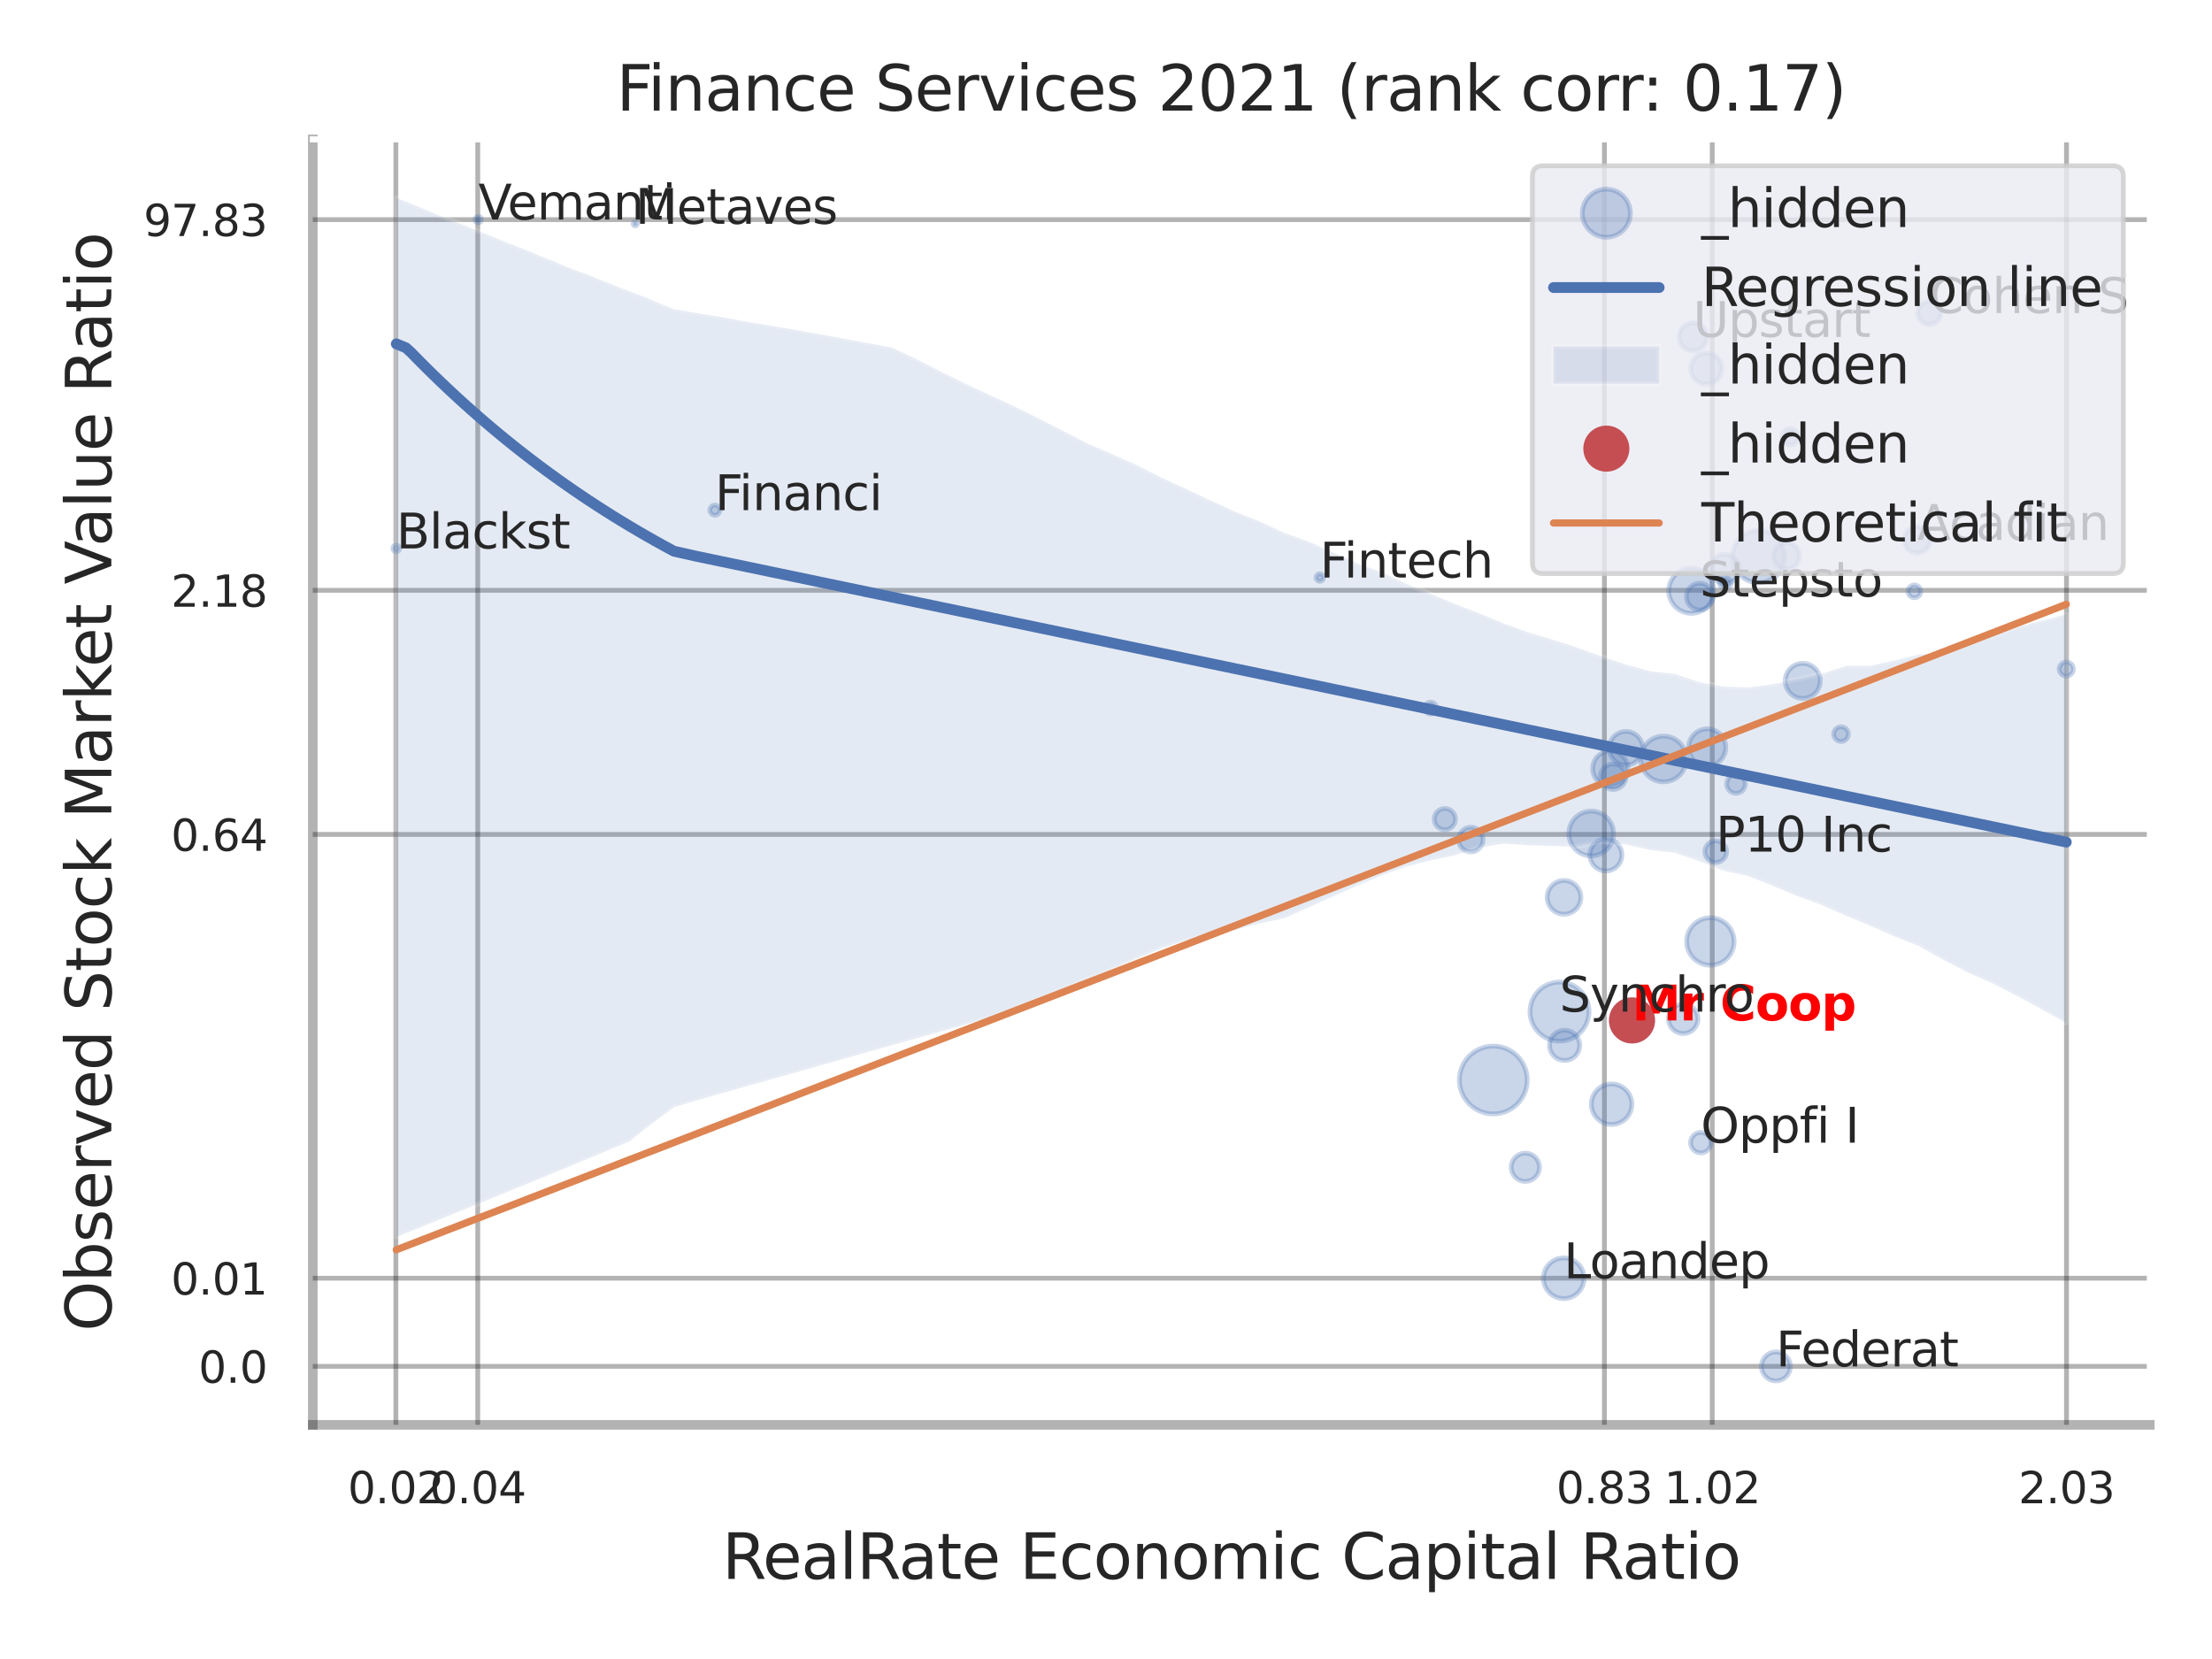 <?xml version="1.0" encoding="utf-8" standalone="no"?>
<!DOCTYPE svg PUBLIC "-//W3C//DTD SVG 1.1//EN"
  "http://www.w3.org/Graphics/SVG/1.1/DTD/svg11.dtd">
<svg xmlns:xlink="http://www.w3.org/1999/xlink" width="460.8pt" height="345.6pt" viewBox="0 0 460.8 345.6" xmlns="http://www.w3.org/2000/svg" version="1.1">
 <defs>
  <style type="text/css">*{stroke-linejoin: round; stroke-linecap: butt}</style>
 </defs>
 <g id="figure_1">
  <g id="patch_1">
   <path d="M 0 345.6 
L 460.8 345.6 
L 460.8 0 
L 0 0 
z
" style="fill: #ffffff"/>
  </g>
  <g id="axes_1">
   <g id="patch_2">
    <path d="M 65.16 296.82 
L 447.84 296.82 
L 447.84 29.04 
L 65.16 29.04 
z
" style="fill: #ffffff"/>
   </g>
   <g id="matplotlib.axis_1">
    <g id="xtick_1">
     <g id="line2d_1">
      <path d="M 82.465 296.82 
L 82.465 29.04 
" clip-path="url(#p1c98e8ead0)" style="fill: none; stroke: #000000; stroke-opacity: 0.3; stroke-linecap: round"/>
     </g>
     <g id="text_1">
      <!-- 0.02 -->
      <g style="fill: #262626" transform="translate(72.446 313.159) scale(0.09 -0.09)">
       <defs>
        <path id="DejaVuSans-30" d="M 2034 4250 
Q 1547 4250 1301 3770 
Q 1056 3291 1056 2328 
Q 1056 1369 1301 889 
Q 1547 409 2034 409 
Q 2525 409 2770 889 
Q 3016 1369 3016 2328 
Q 3016 3291 2770 3770 
Q 2525 4250 2034 4250 
z
M 2034 4750 
Q 2819 4750 3233 4129 
Q 3647 3509 3647 2328 
Q 3647 1150 3233 529 
Q 2819 -91 2034 -91 
Q 1250 -91 836 529 
Q 422 1150 422 2328 
Q 422 3509 836 4129 
Q 1250 4750 2034 4750 
z
" transform="scale(0.016)"/>
        <path id="DejaVuSans-2e" d="M 684 794 
L 1344 794 
L 1344 0 
L 684 0 
L 684 794 
z
" transform="scale(0.016)"/>
        <path id="DejaVuSans-32" d="M 1228 531 
L 3431 531 
L 3431 0 
L 469 0 
L 469 531 
Q 828 903 1448 1529 
Q 2069 2156 2228 2338 
Q 2531 2678 2651 2914 
Q 2772 3150 2772 3378 
Q 2772 3750 2511 3984 
Q 2250 4219 1831 4219 
Q 1534 4219 1204 4116 
Q 875 4013 500 3803 
L 500 4441 
Q 881 4594 1212 4672 
Q 1544 4750 1819 4750 
Q 2544 4750 2975 4387 
Q 3406 4025 3406 3419 
Q 3406 3131 3298 2873 
Q 3191 2616 2906 2266 
Q 2828 2175 2409 1742 
Q 1991 1309 1228 531 
z
" transform="scale(0.016)"/>
       </defs>
       <use xlink:href="#DejaVuSans-30"/>
       <use xlink:href="#DejaVuSans-2e" transform="translate(63.623 0)"/>
       <use xlink:href="#DejaVuSans-30" transform="translate(95.41 0)"/>
       <use xlink:href="#DejaVuSans-32" transform="translate(159.033 0)"/>
      </g>
     </g>
    </g>
    <g id="xtick_2">
     <g id="line2d_2">
      <path d="M 99.522 296.82 
L 99.522 29.04 
" clip-path="url(#p1c98e8ead0)" style="fill: none; stroke: #000000; stroke-opacity: 0.3; stroke-linecap: round"/>
     </g>
     <g id="text_2">
      <!-- 0.04 -->
      <g style="fill: #262626" transform="translate(89.503 313.159) scale(0.09 -0.09)">
       <defs>
        <path id="DejaVuSans-34" d="M 2419 4116 
L 825 1625 
L 2419 1625 
L 2419 4116 
z
M 2253 4666 
L 3047 4666 
L 3047 1625 
L 3713 1625 
L 3713 1100 
L 3047 1100 
L 3047 0 
L 2419 0 
L 2419 1100 
L 313 1100 
L 313 1709 
L 2253 4666 
z
" transform="scale(0.016)"/>
       </defs>
       <use xlink:href="#DejaVuSans-30"/>
       <use xlink:href="#DejaVuSans-2e" transform="translate(63.623 0)"/>
       <use xlink:href="#DejaVuSans-30" transform="translate(95.41 0)"/>
       <use xlink:href="#DejaVuSans-34" transform="translate(159.033 0)"/>
      </g>
     </g>
    </g>
    <g id="xtick_3">
     <g id="line2d_3">
      <path d="M 334.225 296.82 
L 334.225 29.04 
" clip-path="url(#p1c98e8ead0)" style="fill: none; stroke: #000000; stroke-opacity: 0.3; stroke-linecap: round"/>
     </g>
     <g id="text_3">
      <!-- 0.83 -->
      <g style="fill: #262626" transform="translate(324.206 313.159) scale(0.09 -0.09)">
       <defs>
        <path id="DejaVuSans-38" d="M 2034 2216 
Q 1584 2216 1326 1975 
Q 1069 1734 1069 1313 
Q 1069 891 1326 650 
Q 1584 409 2034 409 
Q 2484 409 2743 651 
Q 3003 894 3003 1313 
Q 3003 1734 2745 1975 
Q 2488 2216 2034 2216 
z
M 1403 2484 
Q 997 2584 770 2862 
Q 544 3141 544 3541 
Q 544 4100 942 4425 
Q 1341 4750 2034 4750 
Q 2731 4750 3128 4425 
Q 3525 4100 3525 3541 
Q 3525 3141 3298 2862 
Q 3072 2584 2669 2484 
Q 3125 2378 3379 2068 
Q 3634 1759 3634 1313 
Q 3634 634 3220 271 
Q 2806 -91 2034 -91 
Q 1263 -91 848 271 
Q 434 634 434 1313 
Q 434 1759 690 2068 
Q 947 2378 1403 2484 
z
M 1172 3481 
Q 1172 3119 1398 2916 
Q 1625 2713 2034 2713 
Q 2441 2713 2670 2916 
Q 2900 3119 2900 3481 
Q 2900 3844 2670 4047 
Q 2441 4250 2034 4250 
Q 1625 4250 1398 4047 
Q 1172 3844 1172 3481 
z
" transform="scale(0.016)"/>
        <path id="DejaVuSans-33" d="M 2597 2516 
Q 3050 2419 3304 2112 
Q 3559 1806 3559 1356 
Q 3559 666 3084 287 
Q 2609 -91 1734 -91 
Q 1441 -91 1130 -33 
Q 819 25 488 141 
L 488 750 
Q 750 597 1062 519 
Q 1375 441 1716 441 
Q 2309 441 2620 675 
Q 2931 909 2931 1356 
Q 2931 1769 2642 2001 
Q 2353 2234 1838 2234 
L 1294 2234 
L 1294 2753 
L 1863 2753 
Q 2328 2753 2575 2939 
Q 2822 3125 2822 3475 
Q 2822 3834 2567 4026 
Q 2313 4219 1838 4219 
Q 1578 4219 1281 4162 
Q 984 4106 628 3988 
L 628 4550 
Q 988 4650 1302 4700 
Q 1616 4750 1894 4750 
Q 2613 4750 3031 4423 
Q 3450 4097 3450 3541 
Q 3450 3153 3228 2886 
Q 3006 2619 2597 2516 
z
" transform="scale(0.016)"/>
       </defs>
       <use xlink:href="#DejaVuSans-30"/>
       <use xlink:href="#DejaVuSans-2e" transform="translate(63.623 0)"/>
       <use xlink:href="#DejaVuSans-38" transform="translate(95.41 0)"/>
       <use xlink:href="#DejaVuSans-33" transform="translate(159.033 0)"/>
      </g>
     </g>
    </g>
    <g id="xtick_4">
     <g id="line2d_4">
      <path d="M 356.687 296.82 
L 356.687 29.04 
" clip-path="url(#p1c98e8ead0)" style="fill: none; stroke: #000000; stroke-opacity: 0.3; stroke-linecap: round"/>
     </g>
     <g id="text_4">
      <!-- 1.02 -->
      <g style="fill: #262626" transform="translate(346.667 313.159) scale(0.09 -0.09)">
       <defs>
        <path id="DejaVuSans-31" d="M 794 531 
L 1825 531 
L 1825 4091 
L 703 3866 
L 703 4441 
L 1819 4666 
L 2450 4666 
L 2450 531 
L 3481 531 
L 3481 0 
L 794 0 
L 794 531 
z
" transform="scale(0.016)"/>
       </defs>
       <use xlink:href="#DejaVuSans-31"/>
       <use xlink:href="#DejaVuSans-2e" transform="translate(63.623 0)"/>
       <use xlink:href="#DejaVuSans-30" transform="translate(95.41 0)"/>
       <use xlink:href="#DejaVuSans-32" transform="translate(159.033 0)"/>
      </g>
     </g>
    </g>
    <g id="xtick_5">
     <g id="line2d_5">
      <path d="M 430.488 296.82 
L 430.488 29.04 
" clip-path="url(#p1c98e8ead0)" style="fill: none; stroke: #000000; stroke-opacity: 0.3; stroke-linecap: round"/>
     </g>
     <g id="text_5">
      <!-- 2.03 -->
      <g style="fill: #262626" transform="translate(420.469 313.159) scale(0.09 -0.09)">
       <use xlink:href="#DejaVuSans-32"/>
       <use xlink:href="#DejaVuSans-2e" transform="translate(63.623 0)"/>
       <use xlink:href="#DejaVuSans-30" transform="translate(95.41 0)"/>
       <use xlink:href="#DejaVuSans-33" transform="translate(159.033 0)"/>
      </g>
     </g>
    </g>
    <g id="xtick_6"/>
    <g id="xtick_7"/>
    <g id="text_6">
     <!-- RealRate Economic Capital Ratio -->
     <g style="fill: #262626" transform="translate(150.446 328.908) scale(0.13 -0.13)">
      <defs>
       <path id="DejaVuSans-52" d="M 2841 2188 
Q 3044 2119 3236 1894 
Q 3428 1669 3622 1275 
L 4263 0 
L 3584 0 
L 2988 1197 
Q 2756 1666 2539 1819 
Q 2322 1972 1947 1972 
L 1259 1972 
L 1259 0 
L 628 0 
L 628 4666 
L 2053 4666 
Q 2853 4666 3247 4331 
Q 3641 3997 3641 3322 
Q 3641 2881 3436 2590 
Q 3231 2300 2841 2188 
z
M 1259 4147 
L 1259 2491 
L 2053 2491 
Q 2509 2491 2742 2702 
Q 2975 2913 2975 3322 
Q 2975 3731 2742 3939 
Q 2509 4147 2053 4147 
L 1259 4147 
z
" transform="scale(0.016)"/>
       <path id="DejaVuSans-65" d="M 3597 1894 
L 3597 1613 
L 953 1613 
Q 991 1019 1311 708 
Q 1631 397 2203 397 
Q 2534 397 2845 478 
Q 3156 559 3463 722 
L 3463 178 
Q 3153 47 2828 -22 
Q 2503 -91 2169 -91 
Q 1331 -91 842 396 
Q 353 884 353 1716 
Q 353 2575 817 3079 
Q 1281 3584 2069 3584 
Q 2775 3584 3186 3129 
Q 3597 2675 3597 1894 
z
M 3022 2063 
Q 3016 2534 2758 2815 
Q 2500 3097 2075 3097 
Q 1594 3097 1305 2825 
Q 1016 2553 972 2059 
L 3022 2063 
z
" transform="scale(0.016)"/>
       <path id="DejaVuSans-61" d="M 2194 1759 
Q 1497 1759 1228 1600 
Q 959 1441 959 1056 
Q 959 750 1161 570 
Q 1363 391 1709 391 
Q 2188 391 2477 730 
Q 2766 1069 2766 1631 
L 2766 1759 
L 2194 1759 
z
M 3341 1997 
L 3341 0 
L 2766 0 
L 2766 531 
Q 2569 213 2275 61 
Q 1981 -91 1556 -91 
Q 1019 -91 701 211 
Q 384 513 384 1019 
Q 384 1609 779 1909 
Q 1175 2209 1959 2209 
L 2766 2209 
L 2766 2266 
Q 2766 2663 2505 2880 
Q 2244 3097 1772 3097 
Q 1472 3097 1187 3025 
Q 903 2953 641 2809 
L 641 3341 
Q 956 3463 1253 3523 
Q 1550 3584 1831 3584 
Q 2591 3584 2966 3190 
Q 3341 2797 3341 1997 
z
" transform="scale(0.016)"/>
       <path id="DejaVuSans-6c" d="M 603 4863 
L 1178 4863 
L 1178 0 
L 603 0 
L 603 4863 
z
" transform="scale(0.016)"/>
       <path id="DejaVuSans-74" d="M 1172 4494 
L 1172 3500 
L 2356 3500 
L 2356 3053 
L 1172 3053 
L 1172 1153 
Q 1172 725 1289 603 
Q 1406 481 1766 481 
L 2356 481 
L 2356 0 
L 1766 0 
Q 1100 0 847 248 
Q 594 497 594 1153 
L 594 3053 
L 172 3053 
L 172 3500 
L 594 3500 
L 594 4494 
L 1172 4494 
z
" transform="scale(0.016)"/>
       <path id="DejaVuSans-20" transform="scale(0.016)"/>
       <path id="DejaVuSans-45" d="M 628 4666 
L 3578 4666 
L 3578 4134 
L 1259 4134 
L 1259 2753 
L 3481 2753 
L 3481 2222 
L 1259 2222 
L 1259 531 
L 3634 531 
L 3634 0 
L 628 0 
L 628 4666 
z
" transform="scale(0.016)"/>
       <path id="DejaVuSans-63" d="M 3122 3366 
L 3122 2828 
Q 2878 2963 2633 3030 
Q 2388 3097 2138 3097 
Q 1578 3097 1268 2742 
Q 959 2388 959 1747 
Q 959 1106 1268 751 
Q 1578 397 2138 397 
Q 2388 397 2633 464 
Q 2878 531 3122 666 
L 3122 134 
Q 2881 22 2623 -34 
Q 2366 -91 2075 -91 
Q 1284 -91 818 406 
Q 353 903 353 1747 
Q 353 2603 823 3093 
Q 1294 3584 2113 3584 
Q 2378 3584 2631 3529 
Q 2884 3475 3122 3366 
z
" transform="scale(0.016)"/>
       <path id="DejaVuSans-6f" d="M 1959 3097 
Q 1497 3097 1228 2736 
Q 959 2375 959 1747 
Q 959 1119 1226 758 
Q 1494 397 1959 397 
Q 2419 397 2687 759 
Q 2956 1122 2956 1747 
Q 2956 2369 2687 2733 
Q 2419 3097 1959 3097 
z
M 1959 3584 
Q 2709 3584 3137 3096 
Q 3566 2609 3566 1747 
Q 3566 888 3137 398 
Q 2709 -91 1959 -91 
Q 1206 -91 779 398 
Q 353 888 353 1747 
Q 353 2609 779 3096 
Q 1206 3584 1959 3584 
z
" transform="scale(0.016)"/>
       <path id="DejaVuSans-6e" d="M 3513 2113 
L 3513 0 
L 2938 0 
L 2938 2094 
Q 2938 2591 2744 2837 
Q 2550 3084 2163 3084 
Q 1697 3084 1428 2787 
Q 1159 2491 1159 1978 
L 1159 0 
L 581 0 
L 581 3500 
L 1159 3500 
L 1159 2956 
Q 1366 3272 1645 3428 
Q 1925 3584 2291 3584 
Q 2894 3584 3203 3211 
Q 3513 2838 3513 2113 
z
" transform="scale(0.016)"/>
       <path id="DejaVuSans-6d" d="M 3328 2828 
Q 3544 3216 3844 3400 
Q 4144 3584 4550 3584 
Q 5097 3584 5394 3201 
Q 5691 2819 5691 2113 
L 5691 0 
L 5113 0 
L 5113 2094 
Q 5113 2597 4934 2840 
Q 4756 3084 4391 3084 
Q 3944 3084 3684 2787 
Q 3425 2491 3425 1978 
L 3425 0 
L 2847 0 
L 2847 2094 
Q 2847 2600 2669 2842 
Q 2491 3084 2119 3084 
Q 1678 3084 1418 2786 
Q 1159 2488 1159 1978 
L 1159 0 
L 581 0 
L 581 3500 
L 1159 3500 
L 1159 2956 
Q 1356 3278 1631 3431 
Q 1906 3584 2284 3584 
Q 2666 3584 2933 3390 
Q 3200 3197 3328 2828 
z
" transform="scale(0.016)"/>
       <path id="DejaVuSans-69" d="M 603 3500 
L 1178 3500 
L 1178 0 
L 603 0 
L 603 3500 
z
M 603 4863 
L 1178 4863 
L 1178 4134 
L 603 4134 
L 603 4863 
z
" transform="scale(0.016)"/>
       <path id="DejaVuSans-43" d="M 4122 4306 
L 4122 3641 
Q 3803 3938 3442 4084 
Q 3081 4231 2675 4231 
Q 1875 4231 1450 3742 
Q 1025 3253 1025 2328 
Q 1025 1406 1450 917 
Q 1875 428 2675 428 
Q 3081 428 3442 575 
Q 3803 722 4122 1019 
L 4122 359 
Q 3791 134 3420 21 
Q 3050 -91 2638 -91 
Q 1578 -91 968 557 
Q 359 1206 359 2328 
Q 359 3453 968 4101 
Q 1578 4750 2638 4750 
Q 3056 4750 3426 4639 
Q 3797 4528 4122 4306 
z
" transform="scale(0.016)"/>
       <path id="DejaVuSans-70" d="M 1159 525 
L 1159 -1331 
L 581 -1331 
L 581 3500 
L 1159 3500 
L 1159 2969 
Q 1341 3281 1617 3432 
Q 1894 3584 2278 3584 
Q 2916 3584 3314 3078 
Q 3713 2572 3713 1747 
Q 3713 922 3314 415 
Q 2916 -91 2278 -91 
Q 1894 -91 1617 61 
Q 1341 213 1159 525 
z
M 3116 1747 
Q 3116 2381 2855 2742 
Q 2594 3103 2138 3103 
Q 1681 3103 1420 2742 
Q 1159 2381 1159 1747 
Q 1159 1113 1420 752 
Q 1681 391 2138 391 
Q 2594 391 2855 752 
Q 3116 1113 3116 1747 
z
" transform="scale(0.016)"/>
      </defs>
      <use xlink:href="#DejaVuSans-52"/>
      <use xlink:href="#DejaVuSans-65" transform="translate(64.982 0)"/>
      <use xlink:href="#DejaVuSans-61" transform="translate(126.506 0)"/>
      <use xlink:href="#DejaVuSans-6c" transform="translate(187.785 0)"/>
      <use xlink:href="#DejaVuSans-52" transform="translate(215.568 0)"/>
      <use xlink:href="#DejaVuSans-61" transform="translate(282.801 0)"/>
      <use xlink:href="#DejaVuSans-74" transform="translate(344.08 0)"/>
      <use xlink:href="#DejaVuSans-65" transform="translate(383.289 0)"/>
      <use xlink:href="#DejaVuSans-20" transform="translate(444.812 0)"/>
      <use xlink:href="#DejaVuSans-45" transform="translate(476.6 0)"/>
      <use xlink:href="#DejaVuSans-63" transform="translate(539.783 0)"/>
      <use xlink:href="#DejaVuSans-6f" transform="translate(594.764 0)"/>
      <use xlink:href="#DejaVuSans-6e" transform="translate(655.945 0)"/>
      <use xlink:href="#DejaVuSans-6f" transform="translate(719.324 0)"/>
      <use xlink:href="#DejaVuSans-6d" transform="translate(780.506 0)"/>
      <use xlink:href="#DejaVuSans-69" transform="translate(877.918 0)"/>
      <use xlink:href="#DejaVuSans-63" transform="translate(905.701 0)"/>
      <use xlink:href="#DejaVuSans-20" transform="translate(960.682 0)"/>
      <use xlink:href="#DejaVuSans-43" transform="translate(992.469 0)"/>
      <use xlink:href="#DejaVuSans-61" transform="translate(1062.293 0)"/>
      <use xlink:href="#DejaVuSans-70" transform="translate(1123.572 0)"/>
      <use xlink:href="#DejaVuSans-69" transform="translate(1187.049 0)"/>
      <use xlink:href="#DejaVuSans-74" transform="translate(1214.832 0)"/>
      <use xlink:href="#DejaVuSans-61" transform="translate(1254.041 0)"/>
      <use xlink:href="#DejaVuSans-6c" transform="translate(1315.32 0)"/>
      <use xlink:href="#DejaVuSans-20" transform="translate(1343.104 0)"/>
      <use xlink:href="#DejaVuSans-52" transform="translate(1374.891 0)"/>
      <use xlink:href="#DejaVuSans-61" transform="translate(1442.123 0)"/>
      <use xlink:href="#DejaVuSans-74" transform="translate(1503.402 0)"/>
      <use xlink:href="#DejaVuSans-69" transform="translate(1542.611 0)"/>
      <use xlink:href="#DejaVuSans-6f" transform="translate(1570.395 0)"/>
     </g>
    </g>
   </g>
   <g id="matplotlib.axis_2">
    <g id="ytick_1">
     <g id="line2d_6">
      <path d="M 65.16 284.635 
L 447.84 284.635 
" clip-path="url(#p1c98e8ead0)" style="fill: none; stroke: #000000; stroke-opacity: 0.3; stroke-linecap: round"/>
     </g>
     <g id="text_7">
      <!-- 0.0 -->
      <g style="fill: #262626" transform="translate(41.347 288.054) scale(0.09 -0.09)">
       <use xlink:href="#DejaVuSans-30"/>
       <use xlink:href="#DejaVuSans-2e" transform="translate(63.623 0)"/>
       <use xlink:href="#DejaVuSans-30" transform="translate(95.41 0)"/>
      </g>
     </g>
    </g>
    <g id="ytick_2">
     <g id="line2d_7">
      <path d="M 65.16 266.271 
L 447.84 266.271 
" clip-path="url(#p1c98e8ead0)" style="fill: none; stroke: #000000; stroke-opacity: 0.3; stroke-linecap: round"/>
     </g>
     <g id="text_8">
      <!-- 0.01 -->
      <g style="fill: #262626" transform="translate(35.621 269.69) scale(0.09 -0.09)">
       <use xlink:href="#DejaVuSans-30"/>
       <use xlink:href="#DejaVuSans-2e" transform="translate(63.623 0)"/>
       <use xlink:href="#DejaVuSans-30" transform="translate(95.41 0)"/>
       <use xlink:href="#DejaVuSans-31" transform="translate(159.033 0)"/>
      </g>
     </g>
    </g>
    <g id="ytick_3">
     <g id="line2d_8">
      <path d="M 65.16 173.827 
L 447.84 173.827 
" clip-path="url(#p1c98e8ead0)" style="fill: none; stroke: #000000; stroke-opacity: 0.3; stroke-linecap: round"/>
     </g>
     <g id="text_9">
      <!-- 0.64 -->
      <g style="fill: #262626" transform="translate(35.621 177.246) scale(0.09 -0.09)">
       <defs>
        <path id="DejaVuSans-36" d="M 2113 2584 
Q 1688 2584 1439 2293 
Q 1191 2003 1191 1497 
Q 1191 994 1439 701 
Q 1688 409 2113 409 
Q 2538 409 2786 701 
Q 3034 994 3034 1497 
Q 3034 2003 2786 2293 
Q 2538 2584 2113 2584 
z
M 3366 4563 
L 3366 3988 
Q 3128 4100 2886 4159 
Q 2644 4219 2406 4219 
Q 1781 4219 1451 3797 
Q 1122 3375 1075 2522 
Q 1259 2794 1537 2939 
Q 1816 3084 2150 3084 
Q 2853 3084 3261 2657 
Q 3669 2231 3669 1497 
Q 3669 778 3244 343 
Q 2819 -91 2113 -91 
Q 1303 -91 875 529 
Q 447 1150 447 2328 
Q 447 3434 972 4092 
Q 1497 4750 2381 4750 
Q 2619 4750 2861 4703 
Q 3103 4656 3366 4563 
z
" transform="scale(0.016)"/>
       </defs>
       <use xlink:href="#DejaVuSans-30"/>
       <use xlink:href="#DejaVuSans-2e" transform="translate(63.623 0)"/>
       <use xlink:href="#DejaVuSans-36" transform="translate(95.41 0)"/>
       <use xlink:href="#DejaVuSans-34" transform="translate(159.033 0)"/>
      </g>
     </g>
    </g>
    <g id="ytick_4">
     <g id="line2d_9">
      <path d="M 65.16 122.974 
L 447.84 122.974 
" clip-path="url(#p1c98e8ead0)" style="fill: none; stroke: #000000; stroke-opacity: 0.3; stroke-linecap: round"/>
     </g>
     <g id="text_10">
      <!-- 2.18 -->
      <g style="fill: #262626" transform="translate(35.621 126.394) scale(0.09 -0.09)">
       <use xlink:href="#DejaVuSans-32"/>
       <use xlink:href="#DejaVuSans-2e" transform="translate(63.623 0)"/>
       <use xlink:href="#DejaVuSans-31" transform="translate(95.41 0)"/>
       <use xlink:href="#DejaVuSans-38" transform="translate(159.033 0)"/>
      </g>
     </g>
    </g>
    <g id="ytick_5">
     <g id="line2d_10">
      <path d="M 65.16 45.757 
L 447.84 45.757 
" clip-path="url(#p1c98e8ead0)" style="fill: none; stroke: #000000; stroke-opacity: 0.3; stroke-linecap: round"/>
     </g>
     <g id="text_11">
      <!-- 97.83 -->
      <g style="fill: #262626" transform="translate(29.895 49.176) scale(0.09 -0.09)">
       <defs>
        <path id="DejaVuSans-39" d="M 703 97 
L 703 672 
Q 941 559 1184 500 
Q 1428 441 1663 441 
Q 2288 441 2617 861 
Q 2947 1281 2994 2138 
Q 2813 1869 2534 1725 
Q 2256 1581 1919 1581 
Q 1219 1581 811 2004 
Q 403 2428 403 3163 
Q 403 3881 828 4315 
Q 1253 4750 1959 4750 
Q 2769 4750 3195 4129 
Q 3622 3509 3622 2328 
Q 3622 1225 3098 567 
Q 2575 -91 1691 -91 
Q 1453 -91 1209 -44 
Q 966 3 703 97 
z
M 1959 2075 
Q 2384 2075 2632 2365 
Q 2881 2656 2881 3163 
Q 2881 3666 2632 3958 
Q 2384 4250 1959 4250 
Q 1534 4250 1286 3958 
Q 1038 3666 1038 3163 
Q 1038 2656 1286 2365 
Q 1534 2075 1959 2075 
z
" transform="scale(0.016)"/>
        <path id="DejaVuSans-37" d="M 525 4666 
L 3525 4666 
L 3525 4397 
L 1831 0 
L 1172 0 
L 2766 4134 
L 525 4134 
L 525 4666 
z
" transform="scale(0.016)"/>
       </defs>
       <use xlink:href="#DejaVuSans-39"/>
       <use xlink:href="#DejaVuSans-37" transform="translate(63.623 0)"/>
       <use xlink:href="#DejaVuSans-2e" transform="translate(127.246 0)"/>
       <use xlink:href="#DejaVuSans-38" transform="translate(159.033 0)"/>
       <use xlink:href="#DejaVuSans-33" transform="translate(222.656 0)"/>
      </g>
     </g>
    </g>
    <g id="ytick_6"/>
    <g id="ytick_7"/>
    <g id="ytick_8"/>
    <g id="ytick_9"/>
    <g id="text_12">
     <!-- Observed Stock Market Value Ratio -->
     <g style="fill: #262626" transform="translate(23.191 277.332) rotate(-90) scale(0.13 -0.13)">
      <defs>
       <path id="DejaVuSans-4f" d="M 2522 4238 
Q 1834 4238 1429 3725 
Q 1025 3213 1025 2328 
Q 1025 1447 1429 934 
Q 1834 422 2522 422 
Q 3209 422 3611 934 
Q 4013 1447 4013 2328 
Q 4013 3213 3611 3725 
Q 3209 4238 2522 4238 
z
M 2522 4750 
Q 3503 4750 4090 4092 
Q 4678 3434 4678 2328 
Q 4678 1225 4090 567 
Q 3503 -91 2522 -91 
Q 1538 -91 948 565 
Q 359 1222 359 2328 
Q 359 3434 948 4092 
Q 1538 4750 2522 4750 
z
" transform="scale(0.016)"/>
       <path id="DejaVuSans-62" d="M 3116 1747 
Q 3116 2381 2855 2742 
Q 2594 3103 2138 3103 
Q 1681 3103 1420 2742 
Q 1159 2381 1159 1747 
Q 1159 1113 1420 752 
Q 1681 391 2138 391 
Q 2594 391 2855 752 
Q 3116 1113 3116 1747 
z
M 1159 2969 
Q 1341 3281 1617 3432 
Q 1894 3584 2278 3584 
Q 2916 3584 3314 3078 
Q 3713 2572 3713 1747 
Q 3713 922 3314 415 
Q 2916 -91 2278 -91 
Q 1894 -91 1617 61 
Q 1341 213 1159 525 
L 1159 0 
L 581 0 
L 581 4863 
L 1159 4863 
L 1159 2969 
z
" transform="scale(0.016)"/>
       <path id="DejaVuSans-73" d="M 2834 3397 
L 2834 2853 
Q 2591 2978 2328 3040 
Q 2066 3103 1784 3103 
Q 1356 3103 1142 2972 
Q 928 2841 928 2578 
Q 928 2378 1081 2264 
Q 1234 2150 1697 2047 
L 1894 2003 
Q 2506 1872 2764 1633 
Q 3022 1394 3022 966 
Q 3022 478 2636 193 
Q 2250 -91 1575 -91 
Q 1294 -91 989 -36 
Q 684 19 347 128 
L 347 722 
Q 666 556 975 473 
Q 1284 391 1588 391 
Q 1994 391 2212 530 
Q 2431 669 2431 922 
Q 2431 1156 2273 1281 
Q 2116 1406 1581 1522 
L 1381 1569 
Q 847 1681 609 1914 
Q 372 2147 372 2553 
Q 372 3047 722 3315 
Q 1072 3584 1716 3584 
Q 2034 3584 2315 3537 
Q 2597 3491 2834 3397 
z
" transform="scale(0.016)"/>
       <path id="DejaVuSans-72" d="M 2631 2963 
Q 2534 3019 2420 3045 
Q 2306 3072 2169 3072 
Q 1681 3072 1420 2755 
Q 1159 2438 1159 1844 
L 1159 0 
L 581 0 
L 581 3500 
L 1159 3500 
L 1159 2956 
Q 1341 3275 1631 3429 
Q 1922 3584 2338 3584 
Q 2397 3584 2469 3576 
Q 2541 3569 2628 3553 
L 2631 2963 
z
" transform="scale(0.016)"/>
       <path id="DejaVuSans-76" d="M 191 3500 
L 800 3500 
L 1894 563 
L 2988 3500 
L 3597 3500 
L 2284 0 
L 1503 0 
L 191 3500 
z
" transform="scale(0.016)"/>
       <path id="DejaVuSans-64" d="M 2906 2969 
L 2906 4863 
L 3481 4863 
L 3481 0 
L 2906 0 
L 2906 525 
Q 2725 213 2448 61 
Q 2172 -91 1784 -91 
Q 1150 -91 751 415 
Q 353 922 353 1747 
Q 353 2572 751 3078 
Q 1150 3584 1784 3584 
Q 2172 3584 2448 3432 
Q 2725 3281 2906 2969 
z
M 947 1747 
Q 947 1113 1208 752 
Q 1469 391 1925 391 
Q 2381 391 2643 752 
Q 2906 1113 2906 1747 
Q 2906 2381 2643 2742 
Q 2381 3103 1925 3103 
Q 1469 3103 1208 2742 
Q 947 2381 947 1747 
z
" transform="scale(0.016)"/>
       <path id="DejaVuSans-53" d="M 3425 4513 
L 3425 3897 
Q 3066 4069 2747 4153 
Q 2428 4238 2131 4238 
Q 1616 4238 1336 4038 
Q 1056 3838 1056 3469 
Q 1056 3159 1242 3001 
Q 1428 2844 1947 2747 
L 2328 2669 
Q 3034 2534 3370 2195 
Q 3706 1856 3706 1288 
Q 3706 609 3251 259 
Q 2797 -91 1919 -91 
Q 1588 -91 1214 -16 
Q 841 59 441 206 
L 441 856 
Q 825 641 1194 531 
Q 1563 422 1919 422 
Q 2459 422 2753 634 
Q 3047 847 3047 1241 
Q 3047 1584 2836 1778 
Q 2625 1972 2144 2069 
L 1759 2144 
Q 1053 2284 737 2584 
Q 422 2884 422 3419 
Q 422 4038 858 4394 
Q 1294 4750 2059 4750 
Q 2388 4750 2728 4690 
Q 3069 4631 3425 4513 
z
" transform="scale(0.016)"/>
       <path id="DejaVuSans-6b" d="M 581 4863 
L 1159 4863 
L 1159 1991 
L 2875 3500 
L 3609 3500 
L 1753 1863 
L 3688 0 
L 2938 0 
L 1159 1709 
L 1159 0 
L 581 0 
L 581 4863 
z
" transform="scale(0.016)"/>
       <path id="DejaVuSans-4d" d="M 628 4666 
L 1569 4666 
L 2759 1491 
L 3956 4666 
L 4897 4666 
L 4897 0 
L 4281 0 
L 4281 4097 
L 3078 897 
L 2444 897 
L 1241 4097 
L 1241 0 
L 628 0 
L 628 4666 
z
" transform="scale(0.016)"/>
       <path id="DejaVuSans-56" d="M 1831 0 
L 50 4666 
L 709 4666 
L 2188 738 
L 3669 4666 
L 4325 4666 
L 2547 0 
L 1831 0 
z
" transform="scale(0.016)"/>
       <path id="DejaVuSans-75" d="M 544 1381 
L 544 3500 
L 1119 3500 
L 1119 1403 
Q 1119 906 1312 657 
Q 1506 409 1894 409 
Q 2359 409 2629 706 
Q 2900 1003 2900 1516 
L 2900 3500 
L 3475 3500 
L 3475 0 
L 2900 0 
L 2900 538 
Q 2691 219 2414 64 
Q 2138 -91 1772 -91 
Q 1169 -91 856 284 
Q 544 659 544 1381 
z
M 1991 3584 
L 1991 3584 
z
" transform="scale(0.016)"/>
      </defs>
      <use xlink:href="#DejaVuSans-4f"/>
      <use xlink:href="#DejaVuSans-62" transform="translate(78.711 0)"/>
      <use xlink:href="#DejaVuSans-73" transform="translate(142.188 0)"/>
      <use xlink:href="#DejaVuSans-65" transform="translate(194.287 0)"/>
      <use xlink:href="#DejaVuSans-72" transform="translate(255.811 0)"/>
      <use xlink:href="#DejaVuSans-76" transform="translate(296.924 0)"/>
      <use xlink:href="#DejaVuSans-65" transform="translate(356.104 0)"/>
      <use xlink:href="#DejaVuSans-64" transform="translate(417.627 0)"/>
      <use xlink:href="#DejaVuSans-20" transform="translate(481.104 0)"/>
      <use xlink:href="#DejaVuSans-53" transform="translate(512.891 0)"/>
      <use xlink:href="#DejaVuSans-74" transform="translate(576.367 0)"/>
      <use xlink:href="#DejaVuSans-6f" transform="translate(615.576 0)"/>
      <use xlink:href="#DejaVuSans-63" transform="translate(676.758 0)"/>
      <use xlink:href="#DejaVuSans-6b" transform="translate(731.738 0)"/>
      <use xlink:href="#DejaVuSans-20" transform="translate(789.648 0)"/>
      <use xlink:href="#DejaVuSans-4d" transform="translate(821.436 0)"/>
      <use xlink:href="#DejaVuSans-61" transform="translate(907.715 0)"/>
      <use xlink:href="#DejaVuSans-72" transform="translate(968.994 0)"/>
      <use xlink:href="#DejaVuSans-6b" transform="translate(1010.107 0)"/>
      <use xlink:href="#DejaVuSans-65" transform="translate(1064.393 0)"/>
      <use xlink:href="#DejaVuSans-74" transform="translate(1125.916 0)"/>
      <use xlink:href="#DejaVuSans-20" transform="translate(1165.125 0)"/>
      <use xlink:href="#DejaVuSans-56" transform="translate(1196.912 0)"/>
      <use xlink:href="#DejaVuSans-61" transform="translate(1257.57 0)"/>
      <use xlink:href="#DejaVuSans-6c" transform="translate(1318.85 0)"/>
      <use xlink:href="#DejaVuSans-75" transform="translate(1346.633 0)"/>
      <use xlink:href="#DejaVuSans-65" transform="translate(1410.012 0)"/>
      <use xlink:href="#DejaVuSans-20" transform="translate(1471.535 0)"/>
      <use xlink:href="#DejaVuSans-52" transform="translate(1503.322 0)"/>
      <use xlink:href="#DejaVuSans-61" transform="translate(1570.555 0)"/>
      <use xlink:href="#DejaVuSans-74" transform="translate(1631.834 0)"/>
      <use xlink:href="#DejaVuSans-69" transform="translate(1671.043 0)"/>
      <use xlink:href="#DejaVuSans-6f" transform="translate(1698.826 0)"/>
     </g>
    </g>
   </g>
   <g id="PathCollection_1">
    <path d="M 372.958 92.642 
C 373.403 92.642 373.83 92.465 374.144 92.15 
C 374.459 91.836 374.635 91.409 374.635 90.965 
C 374.635 90.52 374.459 90.093 374.144 89.779 
C 373.83 89.464 373.403 89.288 372.958 89.288 
C 372.514 89.288 372.087 89.464 371.772 89.779 
C 371.458 90.093 371.281 90.52 371.281 90.965 
C 371.281 91.409 371.458 91.836 371.772 92.15 
C 372.087 92.465 372.514 92.642 372.958 92.642 
z
" clip-path="url(#p1c98e8ead0)" style="fill: #4c72b0; fill-opacity: 0.3; stroke: #4c72b0; stroke-opacity: 0.3"/>
    <path d="M 430.445 140.849 
C 430.837 140.849 431.212 140.694 431.489 140.417 
C 431.765 140.14 431.921 139.765 431.921 139.374 
C 431.921 138.982 431.765 138.607 431.489 138.33 
C 431.212 138.054 430.837 137.898 430.445 137.898 
C 430.054 137.898 429.679 138.054 429.402 138.33 
C 429.126 138.607 428.97 138.982 428.97 139.374 
C 428.97 139.765 429.126 140.14 429.402 140.417 
C 429.679 140.694 430.054 140.849 430.445 140.849 
z
" clip-path="url(#p1c98e8ead0)" style="fill: #4c72b0; fill-opacity: 0.3; stroke: #4c72b0; stroke-opacity: 0.3"/>
    <path d="M 311.084 232.053 
C 312.959 232.053 314.758 231.308 316.084 229.982 
C 317.41 228.656 318.155 226.858 318.155 224.982 
C 318.155 223.107 317.41 221.308 316.084 219.982 
C 314.758 218.656 312.959 217.911 311.084 217.911 
C 309.208 217.911 307.41 218.656 306.084 219.982 
C 304.758 221.308 304.013 223.107 304.013 224.982 
C 304.013 226.858 304.758 228.656 306.084 229.982 
C 307.41 231.308 309.208 232.053 311.084 232.053 
z
" clip-path="url(#p1c98e8ead0)" style="fill: #4c72b0; fill-opacity: 0.3; stroke: #4c72b0; stroke-opacity: 0.3"/>
    <path d="M 334.535 181.444 
C 335.421 181.444 336.27 181.093 336.896 180.467 
C 337.522 179.841 337.874 178.992 337.874 178.106 
C 337.874 177.221 337.522 176.372 336.896 175.746 
C 336.27 175.12 335.421 174.768 334.535 174.768 
C 333.65 174.768 332.801 175.12 332.175 175.746 
C 331.549 176.372 331.197 177.221 331.197 178.106 
C 331.197 178.992 331.549 179.841 332.175 180.467 
C 332.801 181.093 333.65 181.444 334.535 181.444 
z
" clip-path="url(#p1c98e8ead0)" style="fill: #4c72b0; fill-opacity: 0.3; stroke: #4c72b0; stroke-opacity: 0.3"/>
    <path d="M 317.755 246.104 
C 318.535 246.104 319.283 245.794 319.834 245.242 
C 320.386 244.691 320.696 243.942 320.696 243.162 
C 320.696 242.382 320.386 241.634 319.834 241.083 
C 319.283 240.531 318.535 240.221 317.755 240.221 
C 316.975 240.221 316.227 240.531 315.675 241.083 
C 315.124 241.634 314.814 242.382 314.814 243.162 
C 314.814 243.942 315.124 244.691 315.675 245.242 
C 316.227 245.794 316.975 246.104 317.755 246.104 
z
" clip-path="url(#p1c98e8ead0)" style="fill: #4c72b0; fill-opacity: 0.3; stroke: #4c72b0; stroke-opacity: 0.3"/>
    <path d="M 356.299 201.076 
C 357.611 201.076 358.87 200.555 359.797 199.627 
C 360.725 198.699 361.246 197.441 361.246 196.129 
C 361.246 194.817 360.725 193.559 359.797 192.631 
C 358.87 191.704 357.611 191.182 356.299 191.182 
C 354.988 191.182 353.729 191.704 352.802 192.631 
C 351.874 193.559 351.353 194.817 351.353 196.129 
C 351.353 197.441 351.874 198.699 352.802 199.627 
C 353.729 200.555 354.988 201.076 356.299 201.076 
z
" clip-path="url(#p1c98e8ead0)" style="fill: #4c72b0; fill-opacity: 0.3; stroke: #4c72b0; stroke-opacity: 0.3"/>
    <path d="M 132.336 47.058 
C 132.451 47.058 132.562 47.012 132.643 46.931 
C 132.725 46.85 132.771 46.739 132.771 46.624 
C 132.771 46.509 132.725 46.398 132.643 46.317 
C 132.562 46.235 132.451 46.189 132.336 46.189 
C 132.221 46.189 132.11 46.235 132.029 46.317 
C 131.947 46.398 131.902 46.509 131.902 46.624 
C 131.902 46.739 131.947 46.85 132.029 46.931 
C 132.11 47.012 132.221 47.058 132.336 47.058 
z
" clip-path="url(#p1c98e8ead0)" style="fill: #4c72b0; fill-opacity: 0.3; stroke: #4c72b0; stroke-opacity: 0.3"/>
    <path d="M 339.976 216.87 
C 341.116 216.87 342.209 216.418 343.015 215.612 
C 343.821 214.806 344.274 213.713 344.274 212.573 
C 344.274 211.433 343.821 210.34 343.015 209.534 
C 342.209 208.728 341.116 208.276 339.976 208.276 
C 338.837 208.276 337.744 208.728 336.938 209.534 
C 336.132 210.34 335.679 211.433 335.679 212.573 
C 335.679 213.713 336.132 214.806 336.938 215.612 
C 337.744 216.418 338.837 216.87 339.976 216.87 
z
" clip-path="url(#p1c98e8ead0)" style="fill: #4c72b0; fill-opacity: 0.3; stroke: #4c72b0; stroke-opacity: 0.3"/>
    <path d="M 355.642 159.585 
C 356.669 159.585 357.655 159.176 358.382 158.45 
C 359.108 157.723 359.517 156.737 359.517 155.71 
C 359.517 154.682 359.108 153.696 358.382 152.97 
C 357.655 152.243 356.669 151.835 355.642 151.835 
C 354.614 151.835 353.628 152.243 352.902 152.97 
C 352.175 153.696 351.767 154.682 351.767 155.71 
C 351.767 156.737 352.175 157.723 352.902 158.45 
C 353.628 159.176 354.614 159.585 355.642 159.585 
z
" clip-path="url(#p1c98e8ead0)" style="fill: #4c72b0; fill-opacity: 0.3; stroke: #4c72b0; stroke-opacity: 0.3"/>
    <path d="M 369.953 287.661 
C 370.752 287.661 371.518 287.343 372.083 286.778 
C 372.648 286.213 372.965 285.447 372.965 284.648 
C 372.965 283.849 372.648 283.083 372.083 282.518 
C 371.518 281.953 370.752 281.636 369.953 281.636 
C 369.154 281.636 368.387 281.953 367.822 282.518 
C 367.258 283.083 366.94 283.849 366.94 284.648 
C 366.94 285.447 367.258 286.213 367.822 286.778 
C 368.387 287.343 369.154 287.661 369.953 287.661 
z
" clip-path="url(#p1c98e8ead0)" style="fill: #4c72b0; fill-opacity: 0.3; stroke: #4c72b0; stroke-opacity: 0.3"/>
    <path d="M 383.526 154.465 
C 383.933 154.465 384.323 154.303 384.61 154.016 
C 384.898 153.728 385.06 153.338 385.06 152.931 
C 385.06 152.524 384.898 152.134 384.61 151.846 
C 384.323 151.559 383.933 151.397 383.526 151.397 
C 383.119 151.397 382.729 151.559 382.441 151.846 
C 382.154 152.134 381.992 152.524 381.992 152.931 
C 381.992 153.338 382.154 153.728 382.441 154.016 
C 382.729 154.303 383.119 154.465 383.526 154.465 
z
" clip-path="url(#p1c98e8ead0)" style="fill: #4c72b0; fill-opacity: 0.3; stroke: #4c72b0; stroke-opacity: 0.3"/>
    <path d="M 331.48 178.294 
C 332.717 178.294 333.903 177.802 334.778 176.928 
C 335.652 176.053 336.144 174.867 336.144 173.63 
C 336.144 172.393 335.652 171.206 334.778 170.331 
C 333.903 169.457 332.717 168.965 331.48 168.965 
C 330.243 168.965 329.056 169.457 328.182 170.331 
C 327.307 171.206 326.815 172.393 326.815 173.63 
C 326.815 174.867 327.307 176.053 328.182 176.928 
C 329.056 177.802 330.243 178.294 331.48 178.294 
z
" clip-path="url(#p1c98e8ead0)" style="fill: #4c72b0; fill-opacity: 0.3; stroke: #4c72b0; stroke-opacity: 0.3"/>
    <path d="M 375.541 145.493 
C 376.51 145.493 377.439 145.108 378.124 144.423 
C 378.808 143.738 379.193 142.809 379.193 141.841 
C 379.193 140.873 378.808 139.944 378.124 139.259 
C 377.439 138.574 376.51 138.189 375.541 138.189 
C 374.573 138.189 373.644 138.574 372.959 139.259 
C 372.274 139.944 371.89 140.873 371.89 141.841 
C 371.89 142.809 372.274 143.738 372.959 144.423 
C 373.644 145.108 374.573 145.493 375.541 145.493 
z
" clip-path="url(#p1c98e8ead0)" style="fill: #4c72b0; fill-opacity: 0.3; stroke: #4c72b0; stroke-opacity: 0.3"/>
    <path d="M 401.901 67.604 
C 402.536 67.604 403.144 67.352 403.592 66.903 
C 404.041 66.455 404.293 65.846 404.293 65.212 
C 404.293 64.578 404.041 63.969 403.592 63.521 
C 403.144 63.072 402.536 62.82 401.901 62.82 
C 401.267 62.82 400.659 63.072 400.21 63.521 
C 399.762 63.969 399.51 64.578 399.51 65.212 
C 399.51 65.846 399.762 66.455 400.21 66.903 
C 400.659 67.352 401.267 67.604 401.901 67.604 
z
" clip-path="url(#p1c98e8ead0)" style="fill: #4c72b0; fill-opacity: 0.3; stroke: #4c72b0; stroke-opacity: 0.3"/>
    <path d="M 355.464 79.997 
C 356.324 79.997 357.149 79.656 357.757 79.048 
C 358.365 78.439 358.707 77.614 358.707 76.754 
C 358.707 75.894 358.365 75.069 357.757 74.461 
C 357.149 73.853 356.324 73.511 355.464 73.511 
C 354.604 73.511 353.779 73.853 353.171 74.461 
C 352.563 75.069 352.221 75.894 352.221 76.754 
C 352.221 77.614 352.563 78.439 353.171 79.048 
C 353.779 79.656 354.604 79.997 355.464 79.997 
z
" clip-path="url(#p1c98e8ead0)" style="fill: #4c72b0; fill-opacity: 0.3; stroke: #4c72b0; stroke-opacity: 0.3"/>
    <path d="M 148.933 107.326 
C 149.213 107.326 149.481 107.215 149.678 107.018 
C 149.876 106.82 149.987 106.552 149.987 106.272 
C 149.987 105.993 149.876 105.725 149.678 105.527 
C 149.481 105.329 149.213 105.218 148.933 105.218 
C 148.654 105.218 148.385 105.329 148.188 105.527 
C 147.99 105.725 147.879 105.993 147.879 106.272 
C 147.879 106.552 147.99 106.82 148.188 107.018 
C 148.385 107.215 148.654 107.326 148.933 107.326 
z
" clip-path="url(#p1c98e8ead0)" style="fill: #4c72b0; fill-opacity: 0.3; stroke: #4c72b0; stroke-opacity: 0.3"/>
    <path d="M 325.814 190.446 
C 326.746 190.446 327.639 190.076 328.298 189.417 
C 328.957 188.758 329.327 187.865 329.327 186.933 
C 329.327 186.001 328.957 185.108 328.298 184.449 
C 327.639 183.79 326.746 183.42 325.814 183.42 
C 324.882 183.42 323.989 183.79 323.33 184.449 
C 322.671 185.108 322.301 186.001 322.301 186.933 
C 322.301 187.865 322.671 188.758 323.33 189.417 
C 323.989 190.076 324.882 190.446 325.814 190.446 
z
" clip-path="url(#p1c98e8ead0)" style="fill: #4c72b0; fill-opacity: 0.3; stroke: #4c72b0; stroke-opacity: 0.3"/>
    <path d="M 366.359 121.388 
C 367.804 121.388 369.191 120.814 370.213 119.792 
C 371.235 118.77 371.809 117.384 371.809 115.938 
C 371.809 114.493 371.235 113.107 370.213 112.085 
C 369.191 111.063 367.804 110.489 366.359 110.489 
C 364.914 110.489 363.527 111.063 362.505 112.085 
C 361.483 113.107 360.909 114.493 360.909 115.938 
C 360.909 117.384 361.483 118.77 362.505 119.792 
C 363.527 120.814 364.914 121.388 366.359 121.388 
z
" clip-path="url(#p1c98e8ead0)" style="fill: #4c72b0; fill-opacity: 0.3; stroke: #4c72b0; stroke-opacity: 0.3"/>
    <path d="M 335.724 234.253 
C 336.844 234.253 337.919 233.808 338.711 233.015 
C 339.503 232.223 339.948 231.149 339.948 230.028 
C 339.948 228.908 339.503 227.833 338.711 227.041 
C 337.919 226.249 336.844 225.804 335.724 225.804 
C 334.603 225.804 333.529 226.249 332.737 227.041 
C 331.944 227.833 331.499 228.908 331.499 230.028 
C 331.499 231.149 331.944 232.223 332.737 233.015 
C 333.529 233.808 334.603 234.253 335.724 234.253 
z
" clip-path="url(#p1c98e8ead0)" style="fill: #4c72b0; fill-opacity: 0.3; stroke: #4c72b0; stroke-opacity: 0.3"/>
    <path d="M 359.403 122.675 
C 359.719 122.675 360.022 122.549 360.245 122.326 
C 360.468 122.103 360.594 121.8 360.594 121.484 
C 360.594 121.169 360.468 120.866 360.245 120.642 
C 360.022 120.419 359.719 120.294 359.403 120.294 
C 359.088 120.294 358.785 120.419 358.562 120.642 
C 358.338 120.866 358.213 121.169 358.213 121.484 
C 358.213 121.8 358.338 122.103 358.562 122.326 
C 358.785 122.549 359.088 122.675 359.403 122.675 
z
" clip-path="url(#p1c98e8ead0)" style="fill: #4c72b0; fill-opacity: 0.3; stroke: #4c72b0; stroke-opacity: 0.3"/>
    <path d="M 82.555 114.953 
C 82.742 114.953 82.921 114.878 83.054 114.746 
C 83.186 114.614 83.26 114.434 83.26 114.247 
C 83.26 114.06 83.186 113.88 83.054 113.748 
C 82.921 113.616 82.742 113.541 82.555 113.541 
C 82.367 113.541 82.188 113.616 82.056 113.748 
C 81.923 113.88 81.849 114.06 81.849 114.247 
C 81.849 114.434 81.923 114.614 82.056 114.746 
C 82.188 114.878 82.367 114.953 82.555 114.953 
z
" clip-path="url(#p1c98e8ead0)" style="fill: #4c72b0; fill-opacity: 0.3; stroke: #4c72b0; stroke-opacity: 0.3"/>
    <path d="M 338.713 159.38 
C 339.643 159.38 340.534 159.011 341.191 158.354 
C 341.848 157.696 342.217 156.805 342.217 155.876 
C 342.217 154.947 341.848 154.055 341.191 153.398 
C 340.534 152.741 339.643 152.372 338.713 152.372 
C 337.784 152.372 336.893 152.741 336.236 153.398 
C 335.578 154.055 335.209 154.947 335.209 155.876 
C 335.209 156.805 335.578 157.696 336.236 158.354 
C 336.893 159.011 337.784 159.38 338.713 159.38 
z
" clip-path="url(#p1c98e8ead0)" style="fill: #4c72b0; fill-opacity: 0.3; stroke: #4c72b0; stroke-opacity: 0.3"/>
    <path d="M 346.55 162.869 
C 347.813 162.869 349.025 162.367 349.918 161.474 
C 350.811 160.581 351.313 159.369 351.313 158.106 
C 351.313 156.843 350.811 155.632 349.918 154.739 
C 349.025 153.846 347.813 153.344 346.55 153.344 
C 345.287 153.344 344.076 153.846 343.183 154.739 
C 342.289 155.632 341.788 156.843 341.788 158.106 
C 341.788 159.369 342.289 160.581 343.183 161.474 
C 344.076 162.367 345.287 162.869 346.55 162.869 
z
" clip-path="url(#p1c98e8ead0)" style="fill: #4c72b0; fill-opacity: 0.3; stroke: #4c72b0; stroke-opacity: 0.3"/>
    <path d="M 325.936 220.911 
C 326.771 220.911 327.572 220.579 328.162 219.989 
C 328.753 219.398 329.085 218.598 329.085 217.762 
C 329.085 216.927 328.753 216.126 328.162 215.536 
C 327.572 214.946 326.771 214.614 325.936 214.614 
C 325.101 214.614 324.3 214.946 323.71 215.536 
C 323.119 216.126 322.787 216.927 322.787 217.762 
C 322.787 218.598 323.119 219.398 323.71 219.989 
C 324.3 220.579 325.101 220.911 325.936 220.911 
z
" clip-path="url(#p1c98e8ead0)" style="fill: #4c72b0; fill-opacity: 0.3; stroke: #4c72b0; stroke-opacity: 0.3"/>
    <path d="M 361.636 165.253 
C 362.151 165.253 362.646 165.048 363.01 164.683 
C 363.375 164.319 363.58 163.824 363.58 163.309 
C 363.58 162.793 363.375 162.299 363.01 161.934 
C 362.646 161.569 362.151 161.365 361.636 161.365 
C 361.12 161.365 360.626 161.569 360.261 161.934 
C 359.896 162.299 359.692 162.793 359.692 163.309 
C 359.692 163.824 359.896 164.319 360.261 164.683 
C 360.626 165.048 361.12 165.253 361.636 165.253 
z
" clip-path="url(#p1c98e8ead0)" style="fill: #4c72b0; fill-opacity: 0.3; stroke: #4c72b0; stroke-opacity: 0.3"/>
    <path d="M 350.649 215.301 
C 351.464 215.301 352.245 214.978 352.821 214.402 
C 353.397 213.825 353.721 213.044 353.721 212.229 
C 353.721 211.414 353.397 210.633 352.821 210.057 
C 352.245 209.48 351.464 209.157 350.649 209.157 
C 349.834 209.157 349.053 209.48 348.476 210.057 
C 347.9 210.633 347.577 211.414 347.577 212.229 
C 347.577 213.044 347.9 213.825 348.476 214.402 
C 349.053 214.978 349.834 215.301 350.649 215.301 
z
" clip-path="url(#p1c98e8ead0)" style="fill: #4c72b0; fill-opacity: 0.3; stroke: #4c72b0; stroke-opacity: 0.3"/>
    <path d="M 359.346 121.524 
C 360.151 121.524 360.924 121.204 361.494 120.634 
C 362.063 120.064 362.384 119.292 362.384 118.486 
C 362.384 117.68 362.063 116.908 361.494 116.338 
C 360.924 115.768 360.151 115.448 359.346 115.448 
C 358.54 115.448 357.767 115.768 357.198 116.338 
C 356.628 116.908 356.308 117.68 356.308 118.486 
C 356.308 119.292 356.628 120.064 357.198 120.634 
C 357.767 121.204 358.54 121.524 359.346 121.524 
z
" clip-path="url(#p1c98e8ead0)" style="fill: #4c72b0; fill-opacity: 0.3; stroke: #4c72b0; stroke-opacity: 0.3"/>
    <path d="M 324.877 216.887 
C 326.508 216.887 328.073 216.239 329.226 215.086 
C 330.379 213.932 331.027 212.368 331.027 210.737 
C 331.027 209.106 330.379 207.542 329.226 206.388 
C 328.073 205.235 326.508 204.587 324.877 204.587 
C 323.246 204.587 321.682 205.235 320.528 206.388 
C 319.375 207.542 318.727 209.106 318.727 210.737 
C 318.727 212.368 319.375 213.932 320.528 215.086 
C 321.682 216.239 323.246 216.887 324.877 216.887 
z
" clip-path="url(#p1c98e8ead0)" style="fill: #4c72b0; fill-opacity: 0.3; stroke: #4c72b0; stroke-opacity: 0.3"/>
    <path d="M 99.647 46.417 
C 99.828 46.417 100.001 46.345 100.129 46.217 
C 100.257 46.089 100.329 45.915 100.329 45.734 
C 100.329 45.553 100.257 45.38 100.129 45.252 
C 100.001 45.124 99.828 45.052 99.647 45.052 
C 99.466 45.052 99.292 45.124 99.164 45.252 
C 99.036 45.38 98.964 45.553 98.964 45.734 
C 98.964 45.915 99.036 46.089 99.164 46.217 
C 99.292 46.345 99.466 46.417 99.647 46.417 
z
" clip-path="url(#p1c98e8ead0)" style="fill: #4c72b0; fill-opacity: 0.3; stroke: #4c72b0; stroke-opacity: 0.3"/>
    <path d="M 274.947 121.092 
C 275.153 121.092 275.351 121.01 275.497 120.864 
C 275.643 120.718 275.725 120.52 275.725 120.313 
C 275.725 120.107 275.643 119.908 275.497 119.762 
C 275.351 119.616 275.153 119.534 274.947 119.534 
C 274.74 119.534 274.542 119.616 274.396 119.762 
C 274.25 119.908 274.168 120.107 274.168 120.313 
C 274.168 120.52 274.25 120.718 274.396 120.864 
C 274.542 121.01 274.74 121.092 274.947 121.092 
z
" clip-path="url(#p1c98e8ead0)" style="fill: #4c72b0; fill-opacity: 0.3; stroke: #4c72b0; stroke-opacity: 0.3"/>
    <path d="M 372.144 118.533 
C 372.87 118.533 373.566 118.245 374.079 117.732 
C 374.592 117.219 374.88 116.523 374.88 115.797 
C 374.88 115.072 374.592 114.376 374.079 113.863 
C 373.566 113.35 372.87 113.061 372.144 113.061 
C 371.419 113.061 370.723 113.35 370.21 113.863 
C 369.697 114.376 369.409 115.072 369.409 115.797 
C 369.409 116.523 369.697 117.219 370.21 117.732 
C 370.723 118.245 371.419 118.533 372.144 118.533 
z
" clip-path="url(#p1c98e8ead0)" style="fill: #4c72b0; fill-opacity: 0.3; stroke: #4c72b0; stroke-opacity: 0.3"/>
    <path d="M 398.807 124.518 
C 399.16 124.518 399.498 124.378 399.748 124.128 
C 399.997 123.879 400.138 123.54 400.138 123.187 
C 400.138 122.834 399.997 122.496 399.748 122.246 
C 399.498 121.997 399.16 121.857 398.807 121.857 
C 398.454 121.857 398.116 121.997 397.866 122.246 
C 397.617 122.496 397.477 122.834 397.477 123.187 
C 397.477 123.54 397.617 123.879 397.866 124.128 
C 398.116 124.378 398.454 124.518 398.807 124.518 
z
" clip-path="url(#p1c98e8ead0)" style="fill: #4c72b0; fill-opacity: 0.3; stroke: #4c72b0; stroke-opacity: 0.3"/>
    <path d="M 352.693 73.096 
C 353.465 73.096 354.206 72.789 354.752 72.243 
C 355.298 71.697 355.605 70.956 355.605 70.184 
C 355.605 69.412 355.298 68.671 354.752 68.125 
C 354.206 67.579 353.465 67.272 352.693 67.272 
C 351.921 67.272 351.18 67.579 350.634 68.125 
C 350.088 68.671 349.781 69.412 349.781 70.184 
C 349.781 70.956 350.088 71.697 350.634 72.243 
C 351.18 72.789 351.921 73.096 352.693 73.096 
z
" clip-path="url(#p1c98e8ead0)" style="fill: #4c72b0; fill-opacity: 0.3; stroke: #4c72b0; stroke-opacity: 0.3"/>
    <path d="M 352.328 127.763 
C 353.575 127.763 354.771 127.268 355.653 126.386 
C 356.535 125.505 357.03 124.309 357.03 123.062 
C 357.03 121.815 356.535 120.619 355.653 119.737 
C 354.771 118.855 353.575 118.36 352.328 118.36 
C 351.081 118.36 349.885 118.855 349.003 119.737 
C 348.122 120.619 347.626 121.815 347.626 123.062 
C 347.626 124.309 348.122 125.505 349.003 126.386 
C 349.885 127.268 351.081 127.763 352.328 127.763 
z
" clip-path="url(#p1c98e8ead0)" style="fill: #4c72b0; fill-opacity: 0.3; stroke: #4c72b0; stroke-opacity: 0.3"/>
    <path d="M 298.013 148.741 
C 298.342 148.741 298.657 148.611 298.889 148.378 
C 299.121 148.146 299.251 147.831 299.251 147.503 
C 299.251 147.175 299.121 146.86 298.889 146.628 
C 298.657 146.395 298.342 146.265 298.013 146.265 
C 297.685 146.265 297.37 146.395 297.138 146.628 
C 296.906 146.86 296.775 147.175 296.775 147.503 
C 296.775 147.831 296.906 148.146 297.138 148.378 
C 297.37 148.611 297.685 148.741 298.013 148.741 
z
" clip-path="url(#p1c98e8ead0)" style="fill: #4c72b0; fill-opacity: 0.3; stroke: #4c72b0; stroke-opacity: 0.3"/>
    <path d="M 399.402 115.213 
C 400.129 115.213 400.827 114.924 401.342 114.41 
C 401.857 113.895 402.146 113.197 402.146 112.469 
C 402.146 111.742 401.857 111.044 401.342 110.529 
C 400.827 110.015 400.129 109.725 399.402 109.725 
C 398.674 109.725 397.976 110.015 397.461 110.529 
C 396.947 111.044 396.658 111.742 396.658 112.469 
C 396.658 113.197 396.947 113.895 397.461 114.41 
C 397.976 114.924 398.674 115.213 399.402 115.213 
z
" clip-path="url(#p1c98e8ead0)" style="fill: #4c72b0; fill-opacity: 0.3; stroke: #4c72b0; stroke-opacity: 0.3"/>
    <path d="M 336.051 164.459 
C 336.756 164.459 337.432 164.179 337.93 163.681 
C 338.428 163.183 338.708 162.507 338.708 161.802 
C 338.708 161.097 338.428 160.422 337.93 159.923 
C 337.432 159.425 336.756 159.145 336.051 159.145 
C 335.346 159.145 334.671 159.425 334.172 159.923 
C 333.674 160.422 333.394 161.097 333.394 161.802 
C 333.394 162.507 333.674 163.183 334.172 163.681 
C 334.671 164.179 335.346 164.459 336.051 164.459 
z
" clip-path="url(#p1c98e8ead0)" style="fill: #4c72b0; fill-opacity: 0.3; stroke: #4c72b0; stroke-opacity: 0.3"/>
    <path d="M 354.089 127.063 
C 354.827 127.063 355.535 126.77 356.058 126.248 
C 356.58 125.726 356.873 125.017 356.873 124.279 
C 356.873 123.54 356.58 122.832 356.058 122.31 
C 355.535 121.788 354.827 121.494 354.089 121.494 
C 353.35 121.494 352.642 121.788 352.12 122.31 
C 351.597 122.832 351.304 123.54 351.304 124.279 
C 351.304 125.017 351.597 125.726 352.12 126.248 
C 352.642 126.77 353.35 127.063 354.089 127.063 
z
" clip-path="url(#p1c98e8ead0)" style="fill: #4c72b0; fill-opacity: 0.3; stroke: #4c72b0; stroke-opacity: 0.3"/>
    <path d="M 354.311 240.174 
C 354.878 240.174 355.422 239.948 355.823 239.547 
C 356.223 239.147 356.449 238.603 356.449 238.036 
C 356.449 237.469 356.223 236.925 355.823 236.524 
C 355.422 236.124 354.878 235.898 354.311 235.898 
C 353.744 235.898 353.2 236.124 352.8 236.524 
C 352.399 236.925 352.173 237.469 352.173 238.036 
C 352.173 238.603 352.399 239.147 352.8 239.547 
C 353.2 239.948 353.744 240.174 354.311 240.174 
z
" clip-path="url(#p1c98e8ead0)" style="fill: #4c72b0; fill-opacity: 0.3; stroke: #4c72b0; stroke-opacity: 0.3"/>
    <path d="M 306.398 177.457 
C 307.079 177.457 307.732 177.186 308.214 176.704 
C 308.696 176.223 308.966 175.569 308.966 174.888 
C 308.966 174.207 308.696 173.553 308.214 173.072 
C 307.732 172.59 307.079 172.32 306.398 172.32 
C 305.717 172.32 305.063 172.59 304.582 173.072 
C 304.1 173.553 303.829 174.207 303.829 174.888 
C 303.829 175.569 304.1 176.223 304.582 176.704 
C 305.063 177.186 305.717 177.457 306.398 177.457 
z
" clip-path="url(#p1c98e8ead0)" style="fill: #4c72b0; fill-opacity: 0.3; stroke: #4c72b0; stroke-opacity: 0.3"/>
    <path d="M 300.995 172.854 
C 301.583 172.854 302.147 172.62 302.563 172.204 
C 302.979 171.788 303.213 171.224 303.213 170.636 
C 303.213 170.048 302.979 169.484 302.563 169.068 
C 302.147 168.653 301.583 168.419 300.995 168.419 
C 300.407 168.419 299.843 168.653 299.427 169.068 
C 299.012 169.484 298.778 170.048 298.778 170.636 
C 298.778 171.224 299.012 171.788 299.427 172.204 
C 299.843 172.62 300.407 172.854 300.995 172.854 
z
" clip-path="url(#p1c98e8ead0)" style="fill: #4c72b0; fill-opacity: 0.3; stroke: #4c72b0; stroke-opacity: 0.3"/>
    <path d="M 335.459 163.792 
C 336.434 163.792 337.37 163.404 338.06 162.715 
C 338.749 162.025 339.137 161.089 339.137 160.114 
C 339.137 159.138 338.749 158.202 338.06 157.513 
C 337.37 156.823 336.434 156.435 335.459 156.435 
C 334.483 156.435 333.547 156.823 332.857 157.513 
C 332.168 158.202 331.78 159.138 331.78 160.114 
C 331.78 161.089 332.168 162.025 332.857 162.715 
C 333.547 163.404 334.483 163.792 335.459 163.792 
z
" clip-path="url(#p1c98e8ead0)" style="fill: #4c72b0; fill-opacity: 0.3; stroke: #4c72b0; stroke-opacity: 0.3"/>
    <path d="M 325.758 270.523 
C 326.883 270.523 327.962 270.076 328.758 269.281 
C 329.553 268.485 330 267.406 330 266.281 
C 330 265.157 329.553 264.078 328.758 263.282 
C 327.962 262.487 326.883 262.04 325.758 262.04 
C 324.634 262.04 323.555 262.487 322.759 263.282 
C 321.964 264.078 321.517 265.157 321.517 266.281 
C 321.517 267.406 321.964 268.485 322.759 269.281 
C 323.555 270.076 324.634 270.523 325.758 270.523 
z
" clip-path="url(#p1c98e8ead0)" style="fill: #4c72b0; fill-opacity: 0.3; stroke: #4c72b0; stroke-opacity: 0.3"/>
    <path d="M 357.423 179.669 
C 358.023 179.669 358.599 179.431 359.023 179.006 
C 359.448 178.582 359.686 178.006 359.686 177.405 
C 359.686 176.805 359.448 176.229 359.023 175.805 
C 358.599 175.38 358.023 175.142 357.423 175.142 
C 356.822 175.142 356.246 175.38 355.822 175.805 
C 355.397 176.229 355.159 176.805 355.159 177.405 
C 355.159 178.006 355.397 178.582 355.822 179.006 
C 356.246 179.431 356.822 179.669 357.423 179.669 
z
" clip-path="url(#p1c98e8ead0)" style="fill: #4c72b0; fill-opacity: 0.3; stroke: #4c72b0; stroke-opacity: 0.3"/>
   </g>
   <g id="FillBetweenPolyCollection_1">
    <defs>
     <path id="mdea9b94135" d="M 82.555 -304.388 
L 82.555 -87.89 
L 83.555 -88.294 
L 84.567 -88.703 
L 85.592 -89.117 
L 86.629 -89.537 
L 87.679 -89.962 
L 88.743 -90.393 
L 89.821 -90.83 
L 90.912 -91.273 
L 92.018 -91.722 
L 93.139 -92.177 
L 94.275 -92.639 
L 95.427 -93.108 
L 96.594 -93.583 
L 97.779 -94.065 
L 98.98 -94.555 
L 100.199 -95.053 
L 101.436 -95.558 
L 102.691 -96.071 
L 103.966 -96.592 
L 105.26 -97.122 
L 106.575 -97.661 
L 107.91 -98.209 
L 109.268 -98.766 
L 110.648 -99.333 
L 112.05 -99.911 
L 113.477 -100.498 
L 114.929 -101.097 
L 116.406 -101.707 
L 117.91 -102.329 
L 119.441 -102.963 
L 121.001 -103.612 
L 122.591 -104.273 
L 124.211 -104.948 
L 125.864 -105.638 
L 127.549 -106.343 
L 129.27 -107.063 
L 131.026 -107.757 
L 132.821 -109.195 
L 134.654 -110.633 
L 136.529 -112.071 
L 138.447 -113.508 
L 140.41 -114.946 
L 145.16 -116.384 
L 150.254 -117.822 
L 155.349 -119.26 
L 160.443 -120.698 
L 165.538 -122.136 
L 170.632 -123.573 
L 175.726 -125.011 
L 180.821 -126.449 
L 185.915 -127.887 
L 191.009 -129.325 
L 196.104 -130.763 
L 201.198 -132.2 
L 206.293 -133.638 
L 211.387 -135.425 
L 216.481 -137.521 
L 221.576 -139.618 
L 226.67 -141.714 
L 231.765 -143.813 
L 236.859 -145.927 
L 241.953 -148.041 
L 247.048 -149.731 
L 252.142 -150.795 
L 257.236 -151.858 
L 262.331 -153.248 
L 267.425 -154.269 
L 272.52 -156.529 
L 277.614 -158.828 
L 282.708 -161.086 
L 287.803 -163.227 
L 292.897 -165.074 
L 297.991 -166.342 
L 303.086 -167.439 
L 308.18 -169.031 
L 313.275 -169.865 
L 318.369 -169.519 
L 323.463 -169.367 
L 328.558 -169.234 
L 333.652 -170.303 
L 338.747 -169.669 
L 343.841 -168.505 
L 348.935 -167.933 
L 354.03 -166.175 
L 359.124 -164.187 
L 364.218 -163.095 
L 369.313 -161.059 
L 374.407 -158.916 
L 379.502 -157.06 
L 384.596 -154.82 
L 389.69 -152.702 
L 394.785 -150.472 
L 399.879 -148.444 
L 404.974 -145.579 
L 410.068 -142.934 
L 415.162 -140.718 
L 420.257 -138.083 
L 425.351 -135.307 
L 430.445 -132.487 
L 430.445 -217.649 
L 430.445 -217.649 
L 425.351 -216.293 
L 420.257 -214.937 
L 415.162 -213.068 
L 410.068 -211.756 
L 404.974 -209.47 
L 399.879 -209.293 
L 394.785 -208.043 
L 389.69 -206.91 
L 384.596 -206.888 
L 379.502 -205.226 
L 374.407 -204.114 
L 369.313 -203.077 
L 364.218 -202.385 
L 359.124 -202.557 
L 354.03 -203.49 
L 348.935 -205.193 
L 343.841 -205.757 
L 338.747 -207.157 
L 333.652 -208.868 
L 328.558 -210.684 
L 323.463 -212.359 
L 318.369 -213.87 
L 313.275 -215.708 
L 308.18 -217.815 
L 303.086 -219.784 
L 297.991 -221.912 
L 292.897 -223.996 
L 287.803 -226.375 
L 282.708 -228.282 
L 277.614 -230.576 
L 272.52 -232.801 
L 267.425 -234.653 
L 262.331 -237.009 
L 257.236 -239.013 
L 252.142 -241.37 
L 247.048 -243.779 
L 241.953 -246.105 
L 236.859 -248.7 
L 231.765 -250.963 
L 226.67 -253.164 
L 221.576 -255.782 
L 216.481 -258.391 
L 211.387 -260.91 
L 206.293 -263.269 
L 201.198 -265.62 
L 196.104 -268.117 
L 191.009 -270.736 
L 185.915 -273.144 
L 180.821 -274.123 
L 175.726 -275.056 
L 170.632 -276 
L 165.538 -276.9 
L 160.443 -277.776 
L 155.349 -278.629 
L 150.254 -279.552 
L 145.16 -280.367 
L 140.41 -281.188 
L 138.447 -281.978 
L 136.529 -282.787 
L 134.654 -283.606 
L 132.821 -284.262 
L 131.026 -284.949 
L 129.27 -285.651 
L 127.549 -286.338 
L 125.864 -286.973 
L 124.211 -287.67 
L 122.591 -288.303 
L 121.001 -288.894 
L 119.441 -289.475 
L 117.91 -290.079 
L 116.406 -290.719 
L 114.929 -291.348 
L 113.477 -291.902 
L 112.05 -292.481 
L 110.648 -293.069 
L 109.268 -293.618 
L 107.91 -294.157 
L 106.575 -294.687 
L 105.26 -295.207 
L 103.966 -295.745 
L 102.691 -296.241 
L 101.436 -296.773 
L 100.199 -297.254 
L 98.98 -297.727 
L 97.779 -298.207 
L 96.594 -298.708 
L 95.427 -299.173 
L 94.275 -299.618 
L 93.139 -300.056 
L 92.018 -300.491 
L 90.912 -300.953 
L 89.821 -301.418 
L 88.743 -301.874 
L 87.679 -302.324 
L 86.629 -302.761 
L 85.592 -303.195 
L 84.567 -303.6 
L 83.555 -303.997 
L 82.555 -304.388 
z
" style="stroke: #ffffff; stroke-opacity: 0.15"/>
    </defs>
    <g clip-path="url(#p1c98e8ead0)">
     <use xlink:href="#mdea9b94135" x="0" y="345.6" style="fill: #4c72b0; fill-opacity: 0.15; stroke: #ffffff; stroke-opacity: 0.15"/>
    </g>
   </g>
   <g id="PathCollection_2">
    <defs>
     <path id="m56f8aba752" d="M 0 4.297 
C 1.14 4.297 2.233 3.845 3.039 3.039 
C 3.845 2.233 4.297 1.14 4.297 0 
C 4.297 -1.14 3.845 -2.233 3.039 -3.039 
C 2.233 -3.845 1.14 -4.297 0 -4.297 
C -1.14 -4.297 -2.233 -3.845 -3.039 -3.039 
C -3.845 -2.233 -4.297 -1.14 -4.297 0 
C -4.297 1.14 -3.845 2.233 -3.039 3.039 
C -2.233 3.845 -1.14 4.297 0 4.297 
z
" style="stroke: #c44e52"/>
    </defs>
    <g clip-path="url(#p1c98e8ead0)">
     <use xlink:href="#m56f8aba752" x="339.976" y="212.573" style="fill: #c44e52; stroke: #c44e52"/>
    </g>
   </g>
   <g id="line2d_11">
    <path d="M 82.555 71.631 
L 83.555 72.038 
L 84.567 72.449 
L 85.592 73.378 
L 86.629 74.441 
L 87.679 75.504 
L 88.743 76.567 
L 89.821 77.63 
L 90.912 78.693 
L 92.018 79.756 
L 93.139 80.819 
L 94.275 81.882 
L 95.427 82.945 
L 96.594 84.008 
L 97.779 85.071 
L 98.98 86.134 
L 100.199 87.197 
L 101.436 88.26 
L 102.691 89.323 
L 103.966 90.386 
L 105.26 91.449 
L 106.575 92.512 
L 107.91 93.575 
L 109.268 94.638 
L 110.648 95.701 
L 112.05 96.764 
L 113.477 97.827 
L 114.929 98.89 
L 116.406 99.953 
L 117.91 101.016 
L 119.441 102.079 
L 121.001 103.142 
L 122.591 104.205 
L 124.211 105.268 
L 125.864 106.331 
L 127.549 107.394 
L 129.27 108.457 
L 131.026 109.52 
L 132.821 110.583 
L 134.654 111.646 
L 136.529 112.709 
L 138.447 113.772 
L 140.41 114.835 
L 145.16 115.898 
L 150.254 116.961 
L 155.349 118.024 
L 160.443 119.087 
L 165.538 120.15 
L 170.632 121.213 
L 175.726 122.276 
L 180.821 123.339 
L 185.915 124.402 
L 191.009 125.465 
L 196.104 126.528 
L 201.198 127.591 
L 206.293 128.654 
L 211.387 129.717 
L 216.481 130.78 
L 221.576 131.843 
L 226.67 132.906 
L 231.765 133.969 
L 236.859 135.032 
L 241.953 136.095 
L 247.048 137.158 
L 252.142 138.221 
L 257.236 139.284 
L 262.331 140.347 
L 267.425 141.41 
L 272.52 142.473 
L 277.614 143.536 
L 282.708 144.599 
L 287.803 145.662 
L 292.897 146.725 
L 297.991 147.788 
L 303.086 148.851 
L 308.18 149.914 
L 313.275 150.977 
L 318.369 152.04 
L 323.463 153.103 
L 328.558 154.166 
L 333.652 155.229 
L 338.747 156.292 
L 343.841 157.355 
L 348.935 158.418 
L 354.03 159.481 
L 359.124 160.544 
L 364.218 161.607 
L 369.313 162.67 
L 374.407 163.733 
L 379.502 164.796 
L 384.596 165.859 
L 389.69 166.922 
L 394.785 167.985 
L 399.879 169.048 
L 404.974 170.111 
L 410.068 171.174 
L 415.162 172.237 
L 420.257 173.3 
L 425.351 174.363 
L 430.445 175.426 
" clip-path="url(#p1c98e8ead0)" style="fill: none; stroke: #4c72b0; stroke-width: 2.25; stroke-linecap: round"/>
   </g>
   <g id="line2d_12">
    <path d="M 372.958 148.106 
L 430.445 125.885 
L 311.084 172.023 
L 334.535 162.958 
L 317.755 169.444 
L 356.299 154.545 
L 132.336 241.115 
L 339.976 160.854 
L 355.642 154.799 
L 369.953 149.268 
L 383.526 144.021 
L 331.48 164.139 
L 375.541 147.107 
L 401.901 136.918 
L 355.464 154.868 
L 148.933 234.7 
L 325.814 166.329 
L 366.359 150.657 
L 335.724 162.498 
L 359.403 153.345 
L 82.555 260.357 
L 338.713 161.343 
L 346.55 158.313 
L 325.936 166.282 
L 361.636 152.482 
L 350.649 156.729 
L 359.346 153.368 
L 324.877 166.691 
L 99.647 253.751 
L 274.947 185.991 
L 372.144 148.42 
L 398.807 138.114 
L 352.693 155.939 
L 352.328 156.08 
L 298.013 177.075 
L 399.402 137.884 
L 336.051 162.372 
L 354.089 155.4 
L 354.311 155.314 
L 306.398 173.834 
L 300.995 175.922 
L 335.459 162.601 
L 325.758 166.35 
L 357.423 154.111 
" clip-path="url(#p1c98e8ead0)" style="fill: none; stroke: #dd8452; stroke-width: 1.5; stroke-linecap: round"/>
   </g>
   <g id="patch_3">
    <path d="M 65.16 296.82 
L 65.16 29.04 
" style="fill: none; opacity: 0.3; stroke: #000000; stroke-width: 2; stroke-linejoin: miter; stroke-linecap: square"/>
   </g>
   <g id="patch_4">
    <path d="M 447.84 296.82 
L 447.84 29.04 
" style="fill: none; stroke: #ffffff; stroke-width: 1.25; stroke-linejoin: miter; stroke-linecap: square"/>
   </g>
   <g id="patch_5">
    <path d="M 65.16 296.82 
L 447.84 296.82 
" style="fill: none; opacity: 0.3; stroke: #000000; stroke-width: 2; stroke-linejoin: miter; stroke-linecap: square"/>
   </g>
   <g id="patch_6">
    <path d="M 65.16 29.04 
L 447.84 29.04 
" style="fill: none; stroke: #ffffff; stroke-width: 1.25; stroke-linejoin: miter; stroke-linecap: square"/>
   </g>
   <g id="text_13">
    <!-- Metaves -->
    <g style="fill: #262626" transform="translate(132.336 46.624) scale(0.1 -0.1)">
     <use xlink:href="#DejaVuSans-4d"/>
     <use xlink:href="#DejaVuSans-65" transform="translate(86.279 0)"/>
     <use xlink:href="#DejaVuSans-74" transform="translate(147.803 0)"/>
     <use xlink:href="#DejaVuSans-61" transform="translate(187.012 0)"/>
     <use xlink:href="#DejaVuSans-76" transform="translate(248.291 0)"/>
     <use xlink:href="#DejaVuSans-65" transform="translate(307.471 0)"/>
     <use xlink:href="#DejaVuSans-73" transform="translate(368.994 0)"/>
    </g>
   </g>
   <g id="text_14">
    <!-- Mr Coop -->
    <g style="fill: #ff0000" transform="translate(339.976 212.573) scale(0.1 -0.1)">
     <defs>
      <path id="DejaVuSans-Bold-4d" d="M 588 4666 
L 2119 4666 
L 3181 2169 
L 4250 4666 
L 5778 4666 
L 5778 0 
L 4641 0 
L 4641 3413 
L 3566 897 
L 2803 897 
L 1728 3413 
L 1728 0 
L 588 0 
L 588 4666 
z
" transform="scale(0.016)"/>
      <path id="DejaVuSans-Bold-72" d="M 3138 2547 
Q 2991 2616 2845 2648 
Q 2700 2681 2553 2681 
Q 2122 2681 1889 2404 
Q 1656 2128 1656 1613 
L 1656 0 
L 538 0 
L 538 3500 
L 1656 3500 
L 1656 2925 
Q 1872 3269 2151 3426 
Q 2431 3584 2822 3584 
Q 2878 3584 2943 3579 
Q 3009 3575 3134 3559 
L 3138 2547 
z
" transform="scale(0.016)"/>
      <path id="DejaVuSans-Bold-20" transform="scale(0.016)"/>
      <path id="DejaVuSans-Bold-43" d="M 4288 256 
Q 3956 84 3597 -3 
Q 3238 -91 2847 -91 
Q 1681 -91 1000 561 
Q 319 1213 319 2328 
Q 319 3447 1000 4098 
Q 1681 4750 2847 4750 
Q 3238 4750 3597 4662 
Q 3956 4575 4288 4403 
L 4288 3438 
Q 3953 3666 3628 3772 
Q 3303 3878 2944 3878 
Q 2300 3878 1931 3465 
Q 1563 3053 1563 2328 
Q 1563 1606 1931 1193 
Q 2300 781 2944 781 
Q 3303 781 3628 887 
Q 3953 994 4288 1222 
L 4288 256 
z
" transform="scale(0.016)"/>
      <path id="DejaVuSans-Bold-6f" d="M 2203 2784 
Q 1831 2784 1636 2517 
Q 1441 2250 1441 1747 
Q 1441 1244 1636 976 
Q 1831 709 2203 709 
Q 2569 709 2762 976 
Q 2956 1244 2956 1747 
Q 2956 2250 2762 2517 
Q 2569 2784 2203 2784 
z
M 2203 3584 
Q 3106 3584 3614 3096 
Q 4122 2609 4122 1747 
Q 4122 884 3614 396 
Q 3106 -91 2203 -91 
Q 1297 -91 786 396 
Q 275 884 275 1747 
Q 275 2609 786 3096 
Q 1297 3584 2203 3584 
z
" transform="scale(0.016)"/>
      <path id="DejaVuSans-Bold-70" d="M 1656 506 
L 1656 -1331 
L 538 -1331 
L 538 3500 
L 1656 3500 
L 1656 2988 
Q 1888 3294 2169 3439 
Q 2450 3584 2816 3584 
Q 3463 3584 3878 3070 
Q 4294 2556 4294 1747 
Q 4294 938 3878 423 
Q 3463 -91 2816 -91 
Q 2450 -91 2169 54 
Q 1888 200 1656 506 
z
M 2400 2772 
Q 2041 2772 1848 2508 
Q 1656 2244 1656 1747 
Q 1656 1250 1848 986 
Q 2041 722 2400 722 
Q 2759 722 2948 984 
Q 3138 1247 3138 1747 
Q 3138 2247 2948 2509 
Q 2759 2772 2400 2772 
z
" transform="scale(0.016)"/>
     </defs>
     <use xlink:href="#DejaVuSans-Bold-4d"/>
     <use xlink:href="#DejaVuSans-Bold-72" transform="translate(99.512 0)"/>
     <use xlink:href="#DejaVuSans-Bold-20" transform="translate(148.828 0)"/>
     <use xlink:href="#DejaVuSans-Bold-43" transform="translate(183.643 0)"/>
     <use xlink:href="#DejaVuSans-Bold-6f" transform="translate(257.031 0)"/>
     <use xlink:href="#DejaVuSans-Bold-6f" transform="translate(325.732 0)"/>
     <use xlink:href="#DejaVuSans-Bold-70" transform="translate(394.434 0)"/>
    </g>
   </g>
   <g id="text_15">
    <!-- Federat -->
    <g style="fill: #262626" transform="translate(369.953 284.648) scale(0.1 -0.1)">
     <defs>
      <path id="DejaVuSans-46" d="M 628 4666 
L 3309 4666 
L 3309 4134 
L 1259 4134 
L 1259 2759 
L 3109 2759 
L 3109 2228 
L 1259 2228 
L 1259 0 
L 628 0 
L 628 4666 
z
" transform="scale(0.016)"/>
     </defs>
     <use xlink:href="#DejaVuSans-46"/>
     <use xlink:href="#DejaVuSans-65" transform="translate(52.02 0)"/>
     <use xlink:href="#DejaVuSans-64" transform="translate(113.543 0)"/>
     <use xlink:href="#DejaVuSans-65" transform="translate(177.02 0)"/>
     <use xlink:href="#DejaVuSans-72" transform="translate(238.543 0)"/>
     <use xlink:href="#DejaVuSans-61" transform="translate(279.656 0)"/>
     <use xlink:href="#DejaVuSans-74" transform="translate(340.936 0)"/>
    </g>
   </g>
   <g id="text_16">
    <!-- Cohen S -->
    <g style="fill: #262626" transform="translate(401.901 65.212) scale(0.1 -0.1)">
     <defs>
      <path id="DejaVuSans-68" d="M 3513 2113 
L 3513 0 
L 2938 0 
L 2938 2094 
Q 2938 2591 2744 2837 
Q 2550 3084 2163 3084 
Q 1697 3084 1428 2787 
Q 1159 2491 1159 1978 
L 1159 0 
L 581 0 
L 581 4863 
L 1159 4863 
L 1159 2956 
Q 1366 3272 1645 3428 
Q 1925 3584 2291 3584 
Q 2894 3584 3203 3211 
Q 3513 2838 3513 2113 
z
" transform="scale(0.016)"/>
     </defs>
     <use xlink:href="#DejaVuSans-43"/>
     <use xlink:href="#DejaVuSans-6f" transform="translate(69.824 0)"/>
     <use xlink:href="#DejaVuSans-68" transform="translate(131.006 0)"/>
     <use xlink:href="#DejaVuSans-65" transform="translate(194.385 0)"/>
     <use xlink:href="#DejaVuSans-6e" transform="translate(255.908 0)"/>
     <use xlink:href="#DejaVuSans-20" transform="translate(319.287 0)"/>
     <use xlink:href="#DejaVuSans-53" transform="translate(351.074 0)"/>
    </g>
   </g>
   <g id="text_17">
    <!-- Financi -->
    <g style="fill: #262626" transform="translate(148.933 106.272) scale(0.1 -0.1)">
     <use xlink:href="#DejaVuSans-46"/>
     <use xlink:href="#DejaVuSans-69" transform="translate(50.27 0)"/>
     <use xlink:href="#DejaVuSans-6e" transform="translate(78.053 0)"/>
     <use xlink:href="#DejaVuSans-61" transform="translate(141.432 0)"/>
     <use xlink:href="#DejaVuSans-6e" transform="translate(202.711 0)"/>
     <use xlink:href="#DejaVuSans-63" transform="translate(266.09 0)"/>
     <use xlink:href="#DejaVuSans-69" transform="translate(321.07 0)"/>
    </g>
   </g>
   <g id="text_18">
    <!-- Blackst -->
    <g style="fill: #262626" transform="translate(82.555 114.247) scale(0.1 -0.1)">
     <defs>
      <path id="DejaVuSans-42" d="M 1259 2228 
L 1259 519 
L 2272 519 
Q 2781 519 3026 730 
Q 3272 941 3272 1375 
Q 3272 1813 3026 2020 
Q 2781 2228 2272 2228 
L 1259 2228 
z
M 1259 4147 
L 1259 2741 
L 2194 2741 
Q 2656 2741 2882 2914 
Q 3109 3088 3109 3444 
Q 3109 3797 2882 3972 
Q 2656 4147 2194 4147 
L 1259 4147 
z
M 628 4666 
L 2241 4666 
Q 2963 4666 3353 4366 
Q 3744 4066 3744 3513 
Q 3744 3084 3544 2831 
Q 3344 2578 2956 2516 
Q 3422 2416 3680 2098 
Q 3938 1781 3938 1306 
Q 3938 681 3513 340 
Q 3088 0 2303 0 
L 628 0 
L 628 4666 
z
" transform="scale(0.016)"/>
     </defs>
     <use xlink:href="#DejaVuSans-42"/>
     <use xlink:href="#DejaVuSans-6c" transform="translate(68.604 0)"/>
     <use xlink:href="#DejaVuSans-61" transform="translate(96.387 0)"/>
     <use xlink:href="#DejaVuSans-63" transform="translate(157.666 0)"/>
     <use xlink:href="#DejaVuSans-6b" transform="translate(212.646 0)"/>
     <use xlink:href="#DejaVuSans-73" transform="translate(270.557 0)"/>
     <use xlink:href="#DejaVuSans-74" transform="translate(322.656 0)"/>
    </g>
   </g>
   <g id="text_19">
    <!-- Synchro -->
    <g style="fill: #262626" transform="translate(324.877 210.737) scale(0.1 -0.1)">
     <defs>
      <path id="DejaVuSans-79" d="M 2059 -325 
Q 1816 -950 1584 -1140 
Q 1353 -1331 966 -1331 
L 506 -1331 
L 506 -850 
L 844 -850 
Q 1081 -850 1212 -737 
Q 1344 -625 1503 -206 
L 1606 56 
L 191 3500 
L 800 3500 
L 1894 763 
L 2988 3500 
L 3597 3500 
L 2059 -325 
z
" transform="scale(0.016)"/>
     </defs>
     <use xlink:href="#DejaVuSans-53"/>
     <use xlink:href="#DejaVuSans-79" transform="translate(63.477 0)"/>
     <use xlink:href="#DejaVuSans-6e" transform="translate(122.656 0)"/>
     <use xlink:href="#DejaVuSans-63" transform="translate(186.035 0)"/>
     <use xlink:href="#DejaVuSans-68" transform="translate(241.016 0)"/>
     <use xlink:href="#DejaVuSans-72" transform="translate(304.395 0)"/>
     <use xlink:href="#DejaVuSans-6f" transform="translate(343.258 0)"/>
    </g>
   </g>
   <g id="text_20">
    <!-- Vemanti -->
    <g style="fill: #262626" transform="translate(99.647 45.734) scale(0.1 -0.1)">
     <use xlink:href="#DejaVuSans-56"/>
     <use xlink:href="#DejaVuSans-65" transform="translate(60.658 0)"/>
     <use xlink:href="#DejaVuSans-6d" transform="translate(122.182 0)"/>
     <use xlink:href="#DejaVuSans-61" transform="translate(219.594 0)"/>
     <use xlink:href="#DejaVuSans-6e" transform="translate(280.873 0)"/>
     <use xlink:href="#DejaVuSans-74" transform="translate(344.252 0)"/>
     <use xlink:href="#DejaVuSans-69" transform="translate(383.461 0)"/>
    </g>
   </g>
   <g id="text_21">
    <!-- Fintech -->
    <g style="fill: #262626" transform="translate(274.947 120.313) scale(0.1 -0.1)">
     <use xlink:href="#DejaVuSans-46"/>
     <use xlink:href="#DejaVuSans-69" transform="translate(50.27 0)"/>
     <use xlink:href="#DejaVuSans-6e" transform="translate(78.053 0)"/>
     <use xlink:href="#DejaVuSans-74" transform="translate(141.432 0)"/>
     <use xlink:href="#DejaVuSans-65" transform="translate(180.641 0)"/>
     <use xlink:href="#DejaVuSans-63" transform="translate(242.164 0)"/>
     <use xlink:href="#DejaVuSans-68" transform="translate(297.145 0)"/>
    </g>
   </g>
   <g id="text_22">
    <!-- Upstart -->
    <g style="fill: #262626" transform="translate(352.693 70.184) scale(0.1 -0.1)">
     <defs>
      <path id="DejaVuSans-55" d="M 556 4666 
L 1191 4666 
L 1191 1831 
Q 1191 1081 1462 751 
Q 1734 422 2344 422 
Q 2950 422 3222 751 
Q 3494 1081 3494 1831 
L 3494 4666 
L 4128 4666 
L 4128 1753 
Q 4128 841 3676 375 
Q 3225 -91 2344 -91 
Q 1459 -91 1007 375 
Q 556 841 556 1753 
L 556 4666 
z
" transform="scale(0.016)"/>
     </defs>
     <use xlink:href="#DejaVuSans-55"/>
     <use xlink:href="#DejaVuSans-70" transform="translate(73.193 0)"/>
     <use xlink:href="#DejaVuSans-73" transform="translate(136.67 0)"/>
     <use xlink:href="#DejaVuSans-74" transform="translate(188.77 0)"/>
     <use xlink:href="#DejaVuSans-61" transform="translate(227.979 0)"/>
     <use xlink:href="#DejaVuSans-72" transform="translate(289.258 0)"/>
     <use xlink:href="#DejaVuSans-74" transform="translate(330.371 0)"/>
    </g>
   </g>
   <g id="text_23">
    <!-- Acadian -->
    <g style="fill: #262626" transform="translate(399.402 112.469) scale(0.1 -0.1)">
     <defs>
      <path id="DejaVuSans-41" d="M 2188 4044 
L 1331 1722 
L 3047 1722 
L 2188 4044 
z
M 1831 4666 
L 2547 4666 
L 4325 0 
L 3669 0 
L 3244 1197 
L 1141 1197 
L 716 0 
L 50 0 
L 1831 4666 
z
" transform="scale(0.016)"/>
     </defs>
     <use xlink:href="#DejaVuSans-41"/>
     <use xlink:href="#DejaVuSans-63" transform="translate(66.658 0)"/>
     <use xlink:href="#DejaVuSans-61" transform="translate(121.639 0)"/>
     <use xlink:href="#DejaVuSans-64" transform="translate(182.918 0)"/>
     <use xlink:href="#DejaVuSans-69" transform="translate(246.395 0)"/>
     <use xlink:href="#DejaVuSans-61" transform="translate(274.178 0)"/>
     <use xlink:href="#DejaVuSans-6e" transform="translate(335.457 0)"/>
    </g>
   </g>
   <g id="text_24">
    <!-- Stepsto -->
    <g style="fill: #262626" transform="translate(354.089 124.279) scale(0.1 -0.1)">
     <use xlink:href="#DejaVuSans-53"/>
     <use xlink:href="#DejaVuSans-74" transform="translate(63.477 0)"/>
     <use xlink:href="#DejaVuSans-65" transform="translate(102.686 0)"/>
     <use xlink:href="#DejaVuSans-70" transform="translate(164.209 0)"/>
     <use xlink:href="#DejaVuSans-73" transform="translate(227.686 0)"/>
     <use xlink:href="#DejaVuSans-74" transform="translate(279.785 0)"/>
     <use xlink:href="#DejaVuSans-6f" transform="translate(318.994 0)"/>
    </g>
   </g>
   <g id="text_25">
    <!-- Oppfi I -->
    <g style="fill: #262626" transform="translate(354.311 238.036) scale(0.1 -0.1)">
     <defs>
      <path id="DejaVuSans-66" d="M 2375 4863 
L 2375 4384 
L 1825 4384 
Q 1516 4384 1395 4259 
Q 1275 4134 1275 3809 
L 1275 3500 
L 2222 3500 
L 2222 3053 
L 1275 3053 
L 1275 0 
L 697 0 
L 697 3053 
L 147 3053 
L 147 3500 
L 697 3500 
L 697 3744 
Q 697 4328 969 4595 
Q 1241 4863 1831 4863 
L 2375 4863 
z
" transform="scale(0.016)"/>
      <path id="DejaVuSans-49" d="M 628 4666 
L 1259 4666 
L 1259 0 
L 628 0 
L 628 4666 
z
" transform="scale(0.016)"/>
     </defs>
     <use xlink:href="#DejaVuSans-4f"/>
     <use xlink:href="#DejaVuSans-70" transform="translate(78.711 0)"/>
     <use xlink:href="#DejaVuSans-70" transform="translate(142.188 0)"/>
     <use xlink:href="#DejaVuSans-66" transform="translate(205.664 0)"/>
     <use xlink:href="#DejaVuSans-69" transform="translate(240.869 0)"/>
     <use xlink:href="#DejaVuSans-20" transform="translate(268.652 0)"/>
     <use xlink:href="#DejaVuSans-49" transform="translate(300.439 0)"/>
    </g>
   </g>
   <g id="text_26">
    <!-- Loandep -->
    <g style="fill: #262626" transform="translate(325.758 266.281) scale(0.1 -0.1)">
     <defs>
      <path id="DejaVuSans-4c" d="M 628 4666 
L 1259 4666 
L 1259 531 
L 3531 531 
L 3531 0 
L 628 0 
L 628 4666 
z
" transform="scale(0.016)"/>
     </defs>
     <use xlink:href="#DejaVuSans-4c"/>
     <use xlink:href="#DejaVuSans-6f" transform="translate(53.963 0)"/>
     <use xlink:href="#DejaVuSans-61" transform="translate(115.145 0)"/>
     <use xlink:href="#DejaVuSans-6e" transform="translate(176.424 0)"/>
     <use xlink:href="#DejaVuSans-64" transform="translate(239.803 0)"/>
     <use xlink:href="#DejaVuSans-65" transform="translate(303.279 0)"/>
     <use xlink:href="#DejaVuSans-70" transform="translate(364.803 0)"/>
    </g>
   </g>
   <g id="text_27">
    <!-- P10 Inc -->
    <g style="fill: #262626" transform="translate(357.423 177.405) scale(0.1 -0.1)">
     <defs>
      <path id="DejaVuSans-50" d="M 1259 4147 
L 1259 2394 
L 2053 2394 
Q 2494 2394 2734 2622 
Q 2975 2850 2975 3272 
Q 2975 3691 2734 3919 
Q 2494 4147 2053 4147 
L 1259 4147 
z
M 628 4666 
L 2053 4666 
Q 2838 4666 3239 4311 
Q 3641 3956 3641 3272 
Q 3641 2581 3239 2228 
Q 2838 1875 2053 1875 
L 1259 1875 
L 1259 0 
L 628 0 
L 628 4666 
z
" transform="scale(0.016)"/>
     </defs>
     <use xlink:href="#DejaVuSans-50"/>
     <use xlink:href="#DejaVuSans-31" transform="translate(60.303 0)"/>
     <use xlink:href="#DejaVuSans-30" transform="translate(123.926 0)"/>
     <use xlink:href="#DejaVuSans-20" transform="translate(187.549 0)"/>
     <use xlink:href="#DejaVuSans-49" transform="translate(219.336 0)"/>
     <use xlink:href="#DejaVuSans-6e" transform="translate(248.828 0)"/>
     <use xlink:href="#DejaVuSans-63" transform="translate(312.207 0)"/>
    </g>
   </g>
   <g id="text_28">
    <!-- Finance Services 2021 (rank corr: 0.17) -->
    <g style="fill: #262626" transform="translate(128.408 23.04) scale(0.13 -0.13)">
     <defs>
      <path id="DejaVuSans-28" d="M 1984 4856 
Q 1566 4138 1362 3434 
Q 1159 2731 1159 2009 
Q 1159 1288 1364 580 
Q 1569 -128 1984 -844 
L 1484 -844 
Q 1016 -109 783 600 
Q 550 1309 550 2009 
Q 550 2706 781 3412 
Q 1013 4119 1484 4856 
L 1984 4856 
z
" transform="scale(0.016)"/>
      <path id="DejaVuSans-3a" d="M 750 794 
L 1409 794 
L 1409 0 
L 750 0 
L 750 794 
z
M 750 3309 
L 1409 3309 
L 1409 2516 
L 750 2516 
L 750 3309 
z
" transform="scale(0.016)"/>
      <path id="DejaVuSans-29" d="M 513 4856 
L 1013 4856 
Q 1481 4119 1714 3412 
Q 1947 2706 1947 2009 
Q 1947 1309 1714 600 
Q 1481 -109 1013 -844 
L 513 -844 
Q 928 -128 1133 580 
Q 1338 1288 1338 2009 
Q 1338 2731 1133 3434 
Q 928 4138 513 4856 
z
" transform="scale(0.016)"/>
     </defs>
     <use xlink:href="#DejaVuSans-46"/>
     <use xlink:href="#DejaVuSans-69" transform="translate(50.27 0)"/>
     <use xlink:href="#DejaVuSans-6e" transform="translate(78.053 0)"/>
     <use xlink:href="#DejaVuSans-61" transform="translate(141.432 0)"/>
     <use xlink:href="#DejaVuSans-6e" transform="translate(202.711 0)"/>
     <use xlink:href="#DejaVuSans-63" transform="translate(266.09 0)"/>
     <use xlink:href="#DejaVuSans-65" transform="translate(321.07 0)"/>
     <use xlink:href="#DejaVuSans-20" transform="translate(382.594 0)"/>
     <use xlink:href="#DejaVuSans-53" transform="translate(414.381 0)"/>
     <use xlink:href="#DejaVuSans-65" transform="translate(477.857 0)"/>
     <use xlink:href="#DejaVuSans-72" transform="translate(539.381 0)"/>
     <use xlink:href="#DejaVuSans-76" transform="translate(580.494 0)"/>
     <use xlink:href="#DejaVuSans-69" transform="translate(639.674 0)"/>
     <use xlink:href="#DejaVuSans-63" transform="translate(667.457 0)"/>
     <use xlink:href="#DejaVuSans-65" transform="translate(722.438 0)"/>
     <use xlink:href="#DejaVuSans-73" transform="translate(783.961 0)"/>
     <use xlink:href="#DejaVuSans-20" transform="translate(836.061 0)"/>
     <use xlink:href="#DejaVuSans-32" transform="translate(867.848 0)"/>
     <use xlink:href="#DejaVuSans-30" transform="translate(931.471 0)"/>
     <use xlink:href="#DejaVuSans-32" transform="translate(995.094 0)"/>
     <use xlink:href="#DejaVuSans-31" transform="translate(1058.717 0)"/>
     <use xlink:href="#DejaVuSans-20" transform="translate(1122.34 0)"/>
     <use xlink:href="#DejaVuSans-28" transform="translate(1154.127 0)"/>
     <use xlink:href="#DejaVuSans-72" transform="translate(1193.141 0)"/>
     <use xlink:href="#DejaVuSans-61" transform="translate(1234.254 0)"/>
     <use xlink:href="#DejaVuSans-6e" transform="translate(1295.533 0)"/>
     <use xlink:href="#DejaVuSans-6b" transform="translate(1358.912 0)"/>
     <use xlink:href="#DejaVuSans-20" transform="translate(1416.822 0)"/>
     <use xlink:href="#DejaVuSans-63" transform="translate(1448.609 0)"/>
     <use xlink:href="#DejaVuSans-6f" transform="translate(1503.59 0)"/>
     <use xlink:href="#DejaVuSans-72" transform="translate(1564.771 0)"/>
     <use xlink:href="#DejaVuSans-72" transform="translate(1604.135 0)"/>
     <use xlink:href="#DejaVuSans-3a" transform="translate(1643.498 0)"/>
     <use xlink:href="#DejaVuSans-20" transform="translate(1677.189 0)"/>
     <use xlink:href="#DejaVuSans-30" transform="translate(1708.977 0)"/>
     <use xlink:href="#DejaVuSans-2e" transform="translate(1772.6 0)"/>
     <use xlink:href="#DejaVuSans-31" transform="translate(1804.387 0)"/>
     <use xlink:href="#DejaVuSans-37" transform="translate(1868.01 0)"/>
     <use xlink:href="#DejaVuSans-29" transform="translate(1931.633 0)"/>
    </g>
   </g>
   <g id="legend_1">
    <g id="patch_7">
     <path d="M 321.431 119.487 
L 440.14 119.487 
Q 442.34 119.487 442.34 117.287 
L 442.34 36.74 
Q 442.34 34.54 440.14 34.54 
L 321.431 34.54 
Q 319.231 34.54 319.231 36.74 
L 319.231 117.287 
Q 319.231 119.487 321.431 119.487 
z
" style="fill: #eaeaf2; opacity: 0.8; stroke: #cccccc; stroke-linejoin: miter"/>
    </g>
    <g id="PathCollection_3">
     <defs>
      <path id="m7acbf2b630" d="M 0 5.009 
C 1.329 5.009 2.603 4.482 3.542 3.542 
C 4.482 2.603 5.009 1.329 5.009 0 
C 5.009 -1.329 4.482 -2.603 3.542 -3.542 
C 2.603 -4.482 1.329 -5.009 0 -5.009 
C -1.329 -5.009 -2.603 -4.482 -3.542 -3.542 
C -4.482 -2.603 -5.009 -1.329 -5.009 0 
C -5.009 1.329 -4.482 2.603 -3.542 3.542 
C -2.603 4.482 -1.329 5.009 0 5.009 
z
" style="stroke: #4c72b0; stroke-opacity: 0.3"/>
     </defs>
     <g>
      <use xlink:href="#m7acbf2b630" x="334.631" y="44.411" style="fill: #4c72b0; fill-opacity: 0.3; stroke: #4c72b0; stroke-opacity: 0.3"/>
     </g>
    </g>
    <g id="text_29">
     <!-- _hidden -->
     <g style="fill: #262626" transform="translate(354.431 47.298) scale(0.11 -0.11)">
      <defs>
       <path id="DejaVuSans-5f" d="M 3263 -1063 
L 3263 -1509 
L -63 -1509 
L -63 -1063 
L 3263 -1063 
z
" transform="scale(0.016)"/>
      </defs>
      <use xlink:href="#DejaVuSans-5f"/>
      <use xlink:href="#DejaVuSans-68" transform="translate(50 0)"/>
      <use xlink:href="#DejaVuSans-69" transform="translate(113.379 0)"/>
      <use xlink:href="#DejaVuSans-64" transform="translate(141.162 0)"/>
      <use xlink:href="#DejaVuSans-64" transform="translate(204.639 0)"/>
      <use xlink:href="#DejaVuSans-65" transform="translate(268.115 0)"/>
      <use xlink:href="#DejaVuSans-6e" transform="translate(329.639 0)"/>
     </g>
    </g>
    <g id="line2d_13">
     <path d="M 323.631 59.9 
L 334.631 59.9 
L 345.631 59.9 
" style="fill: none; stroke: #4c72b0; stroke-width: 2.25; stroke-linecap: round"/>
    </g>
    <g id="text_30">
     <!-- Regression line -->
     <g style="fill: #262626" transform="translate(354.431 63.75) scale(0.11 -0.11)">
      <defs>
       <path id="DejaVuSans-67" d="M 2906 1791 
Q 2906 2416 2648 2759 
Q 2391 3103 1925 3103 
Q 1463 3103 1205 2759 
Q 947 2416 947 1791 
Q 947 1169 1205 825 
Q 1463 481 1925 481 
Q 2391 481 2648 825 
Q 2906 1169 2906 1791 
z
M 3481 434 
Q 3481 -459 3084 -895 
Q 2688 -1331 1869 -1331 
Q 1566 -1331 1297 -1286 
Q 1028 -1241 775 -1147 
L 775 -588 
Q 1028 -725 1275 -790 
Q 1522 -856 1778 -856 
Q 2344 -856 2625 -561 
Q 2906 -266 2906 331 
L 2906 616 
Q 2728 306 2450 153 
Q 2172 0 1784 0 
Q 1141 0 747 490 
Q 353 981 353 1791 
Q 353 2603 747 3093 
Q 1141 3584 1784 3584 
Q 2172 3584 2450 3431 
Q 2728 3278 2906 2969 
L 2906 3500 
L 3481 3500 
L 3481 434 
z
" transform="scale(0.016)"/>
      </defs>
      <use xlink:href="#DejaVuSans-52"/>
      <use xlink:href="#DejaVuSans-65" transform="translate(64.982 0)"/>
      <use xlink:href="#DejaVuSans-67" transform="translate(126.506 0)"/>
      <use xlink:href="#DejaVuSans-72" transform="translate(189.982 0)"/>
      <use xlink:href="#DejaVuSans-65" transform="translate(228.846 0)"/>
      <use xlink:href="#DejaVuSans-73" transform="translate(290.369 0)"/>
      <use xlink:href="#DejaVuSans-73" transform="translate(342.469 0)"/>
      <use xlink:href="#DejaVuSans-69" transform="translate(394.568 0)"/>
      <use xlink:href="#DejaVuSans-6f" transform="translate(422.352 0)"/>
      <use xlink:href="#DejaVuSans-6e" transform="translate(483.533 0)"/>
      <use xlink:href="#DejaVuSans-20" transform="translate(546.912 0)"/>
      <use xlink:href="#DejaVuSans-6c" transform="translate(578.699 0)"/>
      <use xlink:href="#DejaVuSans-69" transform="translate(606.482 0)"/>
      <use xlink:href="#DejaVuSans-6e" transform="translate(634.266 0)"/>
      <use xlink:href="#DejaVuSans-65" transform="translate(697.645 0)"/>
     </g>
    </g>
    <g id="patch_8">
     <path d="M 323.631 79.896 
L 345.631 79.896 
L 345.631 72.196 
L 323.631 72.196 
z
" style="fill: #4c72b0; fill-opacity: 0.15; stroke: #ffffff; stroke-opacity: 0.15; stroke-linejoin: miter"/>
    </g>
    <g id="text_31">
     <!-- _hidden -->
     <g style="fill: #262626" transform="translate(354.431 79.896) scale(0.11 -0.11)">
      <use xlink:href="#DejaVuSans-5f"/>
      <use xlink:href="#DejaVuSans-68" transform="translate(50 0)"/>
      <use xlink:href="#DejaVuSans-69" transform="translate(113.379 0)"/>
      <use xlink:href="#DejaVuSans-64" transform="translate(141.162 0)"/>
      <use xlink:href="#DejaVuSans-64" transform="translate(204.639 0)"/>
      <use xlink:href="#DejaVuSans-65" transform="translate(268.115 0)"/>
      <use xlink:href="#DejaVuSans-6e" transform="translate(329.639 0)"/>
     </g>
    </g>
    <g id="PathCollection_4">
     <g>
      <use xlink:href="#m56f8aba752" x="334.631" y="93.46" style="fill: #c44e52; stroke: #c44e52"/>
     </g>
    </g>
    <g id="text_32">
     <!-- _hidden -->
     <g style="fill: #262626" transform="translate(354.431 96.348) scale(0.11 -0.11)">
      <use xlink:href="#DejaVuSans-5f"/>
      <use xlink:href="#DejaVuSans-68" transform="translate(50 0)"/>
      <use xlink:href="#DejaVuSans-69" transform="translate(113.379 0)"/>
      <use xlink:href="#DejaVuSans-64" transform="translate(141.162 0)"/>
      <use xlink:href="#DejaVuSans-64" transform="translate(204.639 0)"/>
      <use xlink:href="#DejaVuSans-65" transform="translate(268.115 0)"/>
      <use xlink:href="#DejaVuSans-6e" transform="translate(329.639 0)"/>
     </g>
    </g>
    <g id="line2d_14">
     <path d="M 323.631 108.95 
L 334.631 108.95 
L 345.631 108.95 
" style="fill: none; stroke: #dd8452; stroke-width: 1.5; stroke-linecap: round"/>
    </g>
    <g id="text_33">
     <!-- Theoretical fit -->
     <g style="fill: #262626" transform="translate(354.431 112.8) scale(0.11 -0.11)">
      <defs>
       <path id="DejaVuSans-54" d="M -19 4666 
L 3928 4666 
L 3928 4134 
L 2272 4134 
L 2272 0 
L 1638 0 
L 1638 4134 
L -19 4134 
L -19 4666 
z
" transform="scale(0.016)"/>
      </defs>
      <use xlink:href="#DejaVuSans-54"/>
      <use xlink:href="#DejaVuSans-68" transform="translate(61.084 0)"/>
      <use xlink:href="#DejaVuSans-65" transform="translate(124.463 0)"/>
      <use xlink:href="#DejaVuSans-6f" transform="translate(185.986 0)"/>
      <use xlink:href="#DejaVuSans-72" transform="translate(247.168 0)"/>
      <use xlink:href="#DejaVuSans-65" transform="translate(286.031 0)"/>
      <use xlink:href="#DejaVuSans-74" transform="translate(347.555 0)"/>
      <use xlink:href="#DejaVuSans-69" transform="translate(386.764 0)"/>
      <use xlink:href="#DejaVuSans-63" transform="translate(414.547 0)"/>
      <use xlink:href="#DejaVuSans-61" transform="translate(469.527 0)"/>
      <use xlink:href="#DejaVuSans-6c" transform="translate(530.807 0)"/>
      <use xlink:href="#DejaVuSans-20" transform="translate(558.59 0)"/>
      <use xlink:href="#DejaVuSans-66" transform="translate(590.377 0)"/>
      <use xlink:href="#DejaVuSans-69" transform="translate(625.582 0)"/>
      <use xlink:href="#DejaVuSans-74" transform="translate(653.365 0)"/>
     </g>
    </g>
   </g>
  </g>
 </g>
 <defs>
  <clipPath id="p1c98e8ead0">
   <rect x="65.16" y="29.04" width="382.68" height="267.78"/>
  </clipPath>
 </defs>
</svg>
